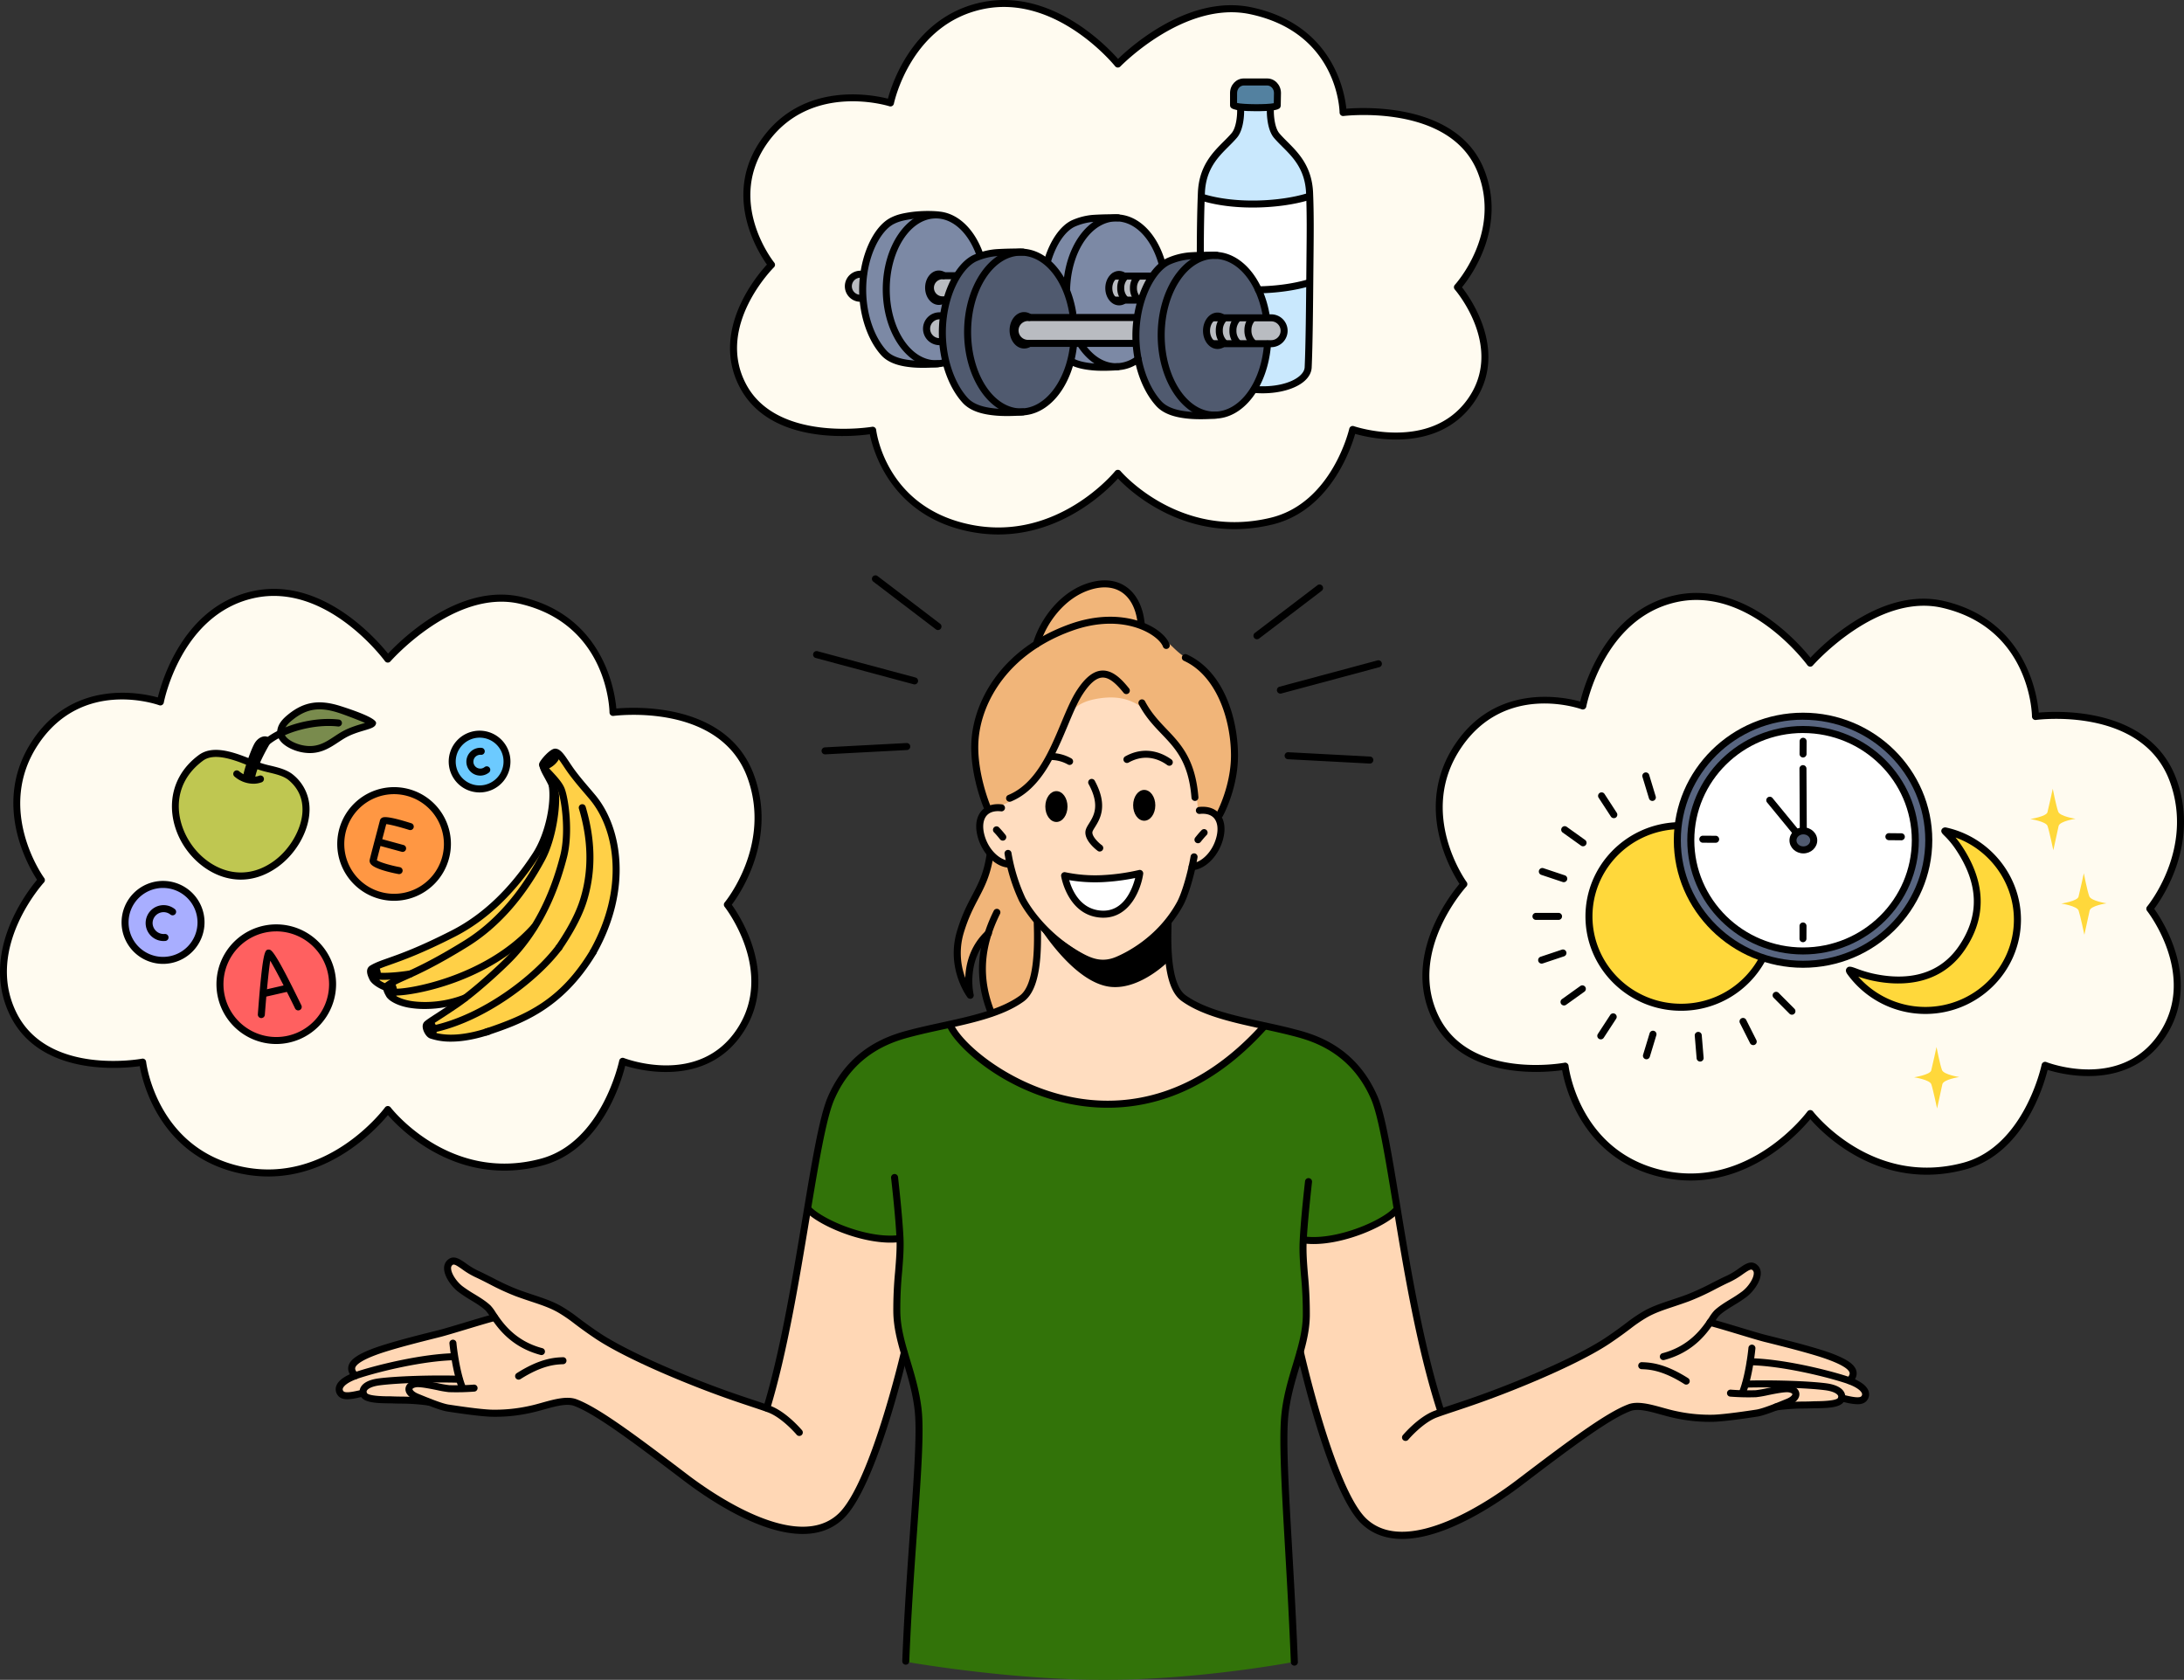 <svg xmlns="http://www.w3.org/2000/svg" viewBox="0 0 2136.32 1643.08"><rect x="0" y="0" width="2136.32" height="1643.08" fill="#333333" stroke="none"/><defs><style>.cls-1{fill:#ffd7b5;}.cls-1,.cls-10,.cls-11,.cls-12,.cls-13,.cls-14,.cls-15,.cls-16,.cls-17,.cls-18,.cls-19,.cls-2,.cls-20,.cls-21,.cls-3,.cls-4,.cls-5,.cls-6,.cls-7,.cls-8,.cls-9{fill-rule:evenodd;}.cls-2{fill:#fffbf0;}.cls-3{fill:#fff;}.cls-4{fill:#f1b579;}.cls-5{fill:#327309;}.cls-6{fill:#ffddc0;}.cls-7{fill:#c9e8fd;}.cls-8{fill:#b9bcc1;}.cls-9{fill:#7c89a5;}.cls-10{fill:#505a6f;}.cls-11{fill:#ffd83b;}.cls-12{fill:#ffd047;}.cls-13{fill:#bfc751;}.cls-14{fill:#798b4d;}.cls-16{fill:#586580;}.cls-17{fill:#ff6060;}.cls-18{fill:#ff9743;}.cls-19{fill:#a8aeff;}.cls-20{fill:#6ccaff;}.cls-21{fill:#5381a0;}</style></defs><g id="Layer_2" data-name="Layer 2"><g id="_Layer_" data-name="&lt;Layer&gt;"><g id="_&#xCE;&#xD3;&#xC8;_2_1_" data-name="&#x2014;&#xCE;&#xD3;&#xC8;_2_1_"><path class="cls-1" d="M440.42,1234.78c9.1-5,12.05,6.55,36.59,16.9,9.35,4,21.23,9.1,34,13.52,13.09,4.54,27.11,8.41,40.35,17.35,11.7,7.9,24.67,19.5,38.19,27.34,72.65,42.16,161,67.72,161,67.72s7.58-31,18.25-79.22,20.27-113.18,20.27-113.18,73.53-8.49,97.11,26.47-.78,113.39-.78,113.39-6,24.5-19.46,67c-12.6,39.75-31.29,97.43-70.54,103.92-41.06,6.79-93.2-24.44-140.58-61.81-20.41-16.1-40.34-31.58-61.41-44.87-11-7-23.4-16.65-34.08-18.33-14.85-2.34-46.7,11.47-71.3,11.73-22.92.25-43.71-3.07-56.37-6.93a47.35,47.35,0,0,1-12.24-5.85s-30.69.68-46.73-1-17.44-5.67-17.44-5.67-19.42,5.81-23.32-3.68c-2-4.92,14.23-14.24,14.23-14.24s-13-10.89,15.64-21.64c22.53-8.47,65.17-18.81,93.24-26.84a208.94,208.94,0,0,0,27-9.84,26.29,26.29,0,0,0-8.17-10.6c-8.78-6.6-20.81-11.47-28.84-19.79C438.12,1249.46,433.8,1238.41,440.42,1234.78Z"></path><path class="cls-2" d="M156.09,685.44s9.12-32.8,29.92-60.72c15.51-20.81,38.81-37.82,62.67-42.31,26-4.88,54.26.55,79.05,15.69,28.54,17.43,51.84,45.34,51.84,45.34s27.09-29.61,62.64-46.55C465,586.06,492.61,582.8,514.1,588c24.9,6,53.22,25.38,67.57,48.49,17.39,28,18.22,59.91,18.22,59.91a191.47,191.47,0,0,1,56.5,3.68c27,6.08,56.47,20.67,69.87,43.06,12.64,21.12,18.59,53,13.08,80.31-6.75,33.52-27,60.9-27,60.9s18.66,26.24,24,57.4c4.11,23.94-2.55,51.45-13.74,68.19-10.43,15.57-29.81,29.73-50.57,33.31-30.59,5.27-62.84-4.79-62.84-4.79s-7.1,28.72-24.26,54.32c-15.18,22.65-38.67,42.14-65.72,47.77-26.65,5.56-61.73-.19-88.5-13.76-31.17-15.79-52.15-40.28-52.15-40.28s-23.53,28.7-58,46.34c-24.9,12.74-57.21,17.32-82.35,12.39-28.18-5.52-56.49-21.94-73.64-45.51-19.31-26.54-25.72-60.17-25.72-60.17s-37.95,5.47-70.3-3.26c-25.38-6.85-45-24.93-55.89-44.6-10.3-18.55-11-48.34-4.13-72.09,9.7-33.51,31-59,31-59S21,828.38,18.11,792.37c-1.9-24,7.18-50.17,18.82-67.65,12.73-19.14,35.92-36.19,59.32-41.28C126.38,676.88,156.09,685.44,156.09,685.44Z"></path><path class="cls-3" d="M1547.41,688.84s9.13-32.8,29.93-60.71c15.51-20.81,38.8-37.83,62.66-42.31,26-4.88,54.26.54,79.06,15.69,28.53,17.43,51.83,45.33,51.83,45.33s27.09-29.6,62.64-46.55c22.75-10.83,50.41-14.09,71.9-8.92,24.89,6,53.21,25.38,67.56,48.49,17.4,28,18.23,59.9,18.23,59.9a191.62,191.62,0,0,1,56.49,3.69c27,6.08,56.47,20.67,69.88,43.06,12.64,21.12,18.58,53,13.07,80.31-6.75,33.51-26.95,60.9-26.95,60.9s18.66,26.23,24,57.4c4.12,23.94-2.54,51.45-13.74,68.18-10.42,15.58-29.81,29.74-50.57,33.32-30.59,5.27-62.83-4.8-62.83-4.8s-7.11,28.72-24.27,54.33c-15.18,22.65-38.66,42.14-65.72,47.77-26.64,5.56-61.72-.2-88.49-13.76-31.17-15.8-52.15-40.28-52.15-40.28s-23.53,28.7-58,46.33c-24.9,12.74-57.22,17.33-82.36,12.4-28.18-5.52-56.48-21.95-73.63-45.51-19.31-26.54-25.73-60.18-25.73-60.18s-37.94,5.48-70.3-3.25c-25.38-6.85-45-24.93-55.88-44.61-10.3-18.55-11-48.34-4.14-72.08,9.71-33.51,31-59,31-59s-18.62-32.18-21.47-68.19c-1.89-23.95,7.19-50.17,18.82-67.66,12.74-19.14,35.92-36.18,59.32-41.28C1517.7,680.28,1547.41,688.84,1547.41,688.84Z"></path><path class="cls-2" d="M1547.41,688.84s9.13-32.8,29.93-60.71c15.51-20.81,38.8-37.83,62.66-42.31,26-4.88,54.26.54,79.06,15.69,28.53,17.43,51.83,45.33,51.83,45.33s27.09-29.6,62.64-46.55c22.75-10.83,50.41-14.09,71.9-8.92,24.89,6,53.21,25.38,67.56,48.49,17.4,28,18.23,59.9,18.23,59.9a191.62,191.62,0,0,1,56.49,3.69c27,6.08,56.47,20.67,69.88,43.06,12.64,21.12,18.58,53,13.07,80.31-6.75,33.51-26.95,60.9-26.95,60.9s18.66,26.23,24,57.4c4.12,23.94-2.54,51.45-13.74,68.18-10.42,15.58-29.81,29.74-50.57,33.32-30.59,5.27-62.83-4.8-62.83-4.8s-7.11,28.72-24.27,54.33c-15.18,22.65-38.66,42.14-65.72,47.77-26.64,5.56-61.72-.2-88.49-13.76-31.17-15.8-52.15-40.28-52.15-40.28s-23.53,28.7-58,46.33c-24.9,12.74-57.22,17.33-82.36,12.4-28.18-5.52-56.48-21.95-73.63-45.51-19.31-26.54-25.73-60.18-25.73-60.18s-37.94,5.48-70.3-3.25c-25.38-6.85-45-24.93-55.88-44.61-10.3-18.55-11-48.34-4.14-72.08,9.71-33.51,31-59,31-59s-18.62-32.18-21.47-68.19c-1.89-23.95,7.19-50.17,18.82-67.66,12.74-19.14,35.92-36.18,59.32-41.28C1517.7,680.28,1547.41,688.84,1547.41,688.84Z"></path><path class="cls-2" d="M869.16,100.37s9.14-29.71,30-55C914.69,26.54,938,11.14,962,7.08c26-4.42,54.38.49,79.23,14.2,28.6,15.79,52,41.05,52,41.05s27.15-26.81,62.79-42.14c22.79-9.82,50.51-12.77,72-8.09,25,5.41,53.33,23,67.72,43.91,17.43,25.36,18.27,54.24,18.27,54.24a212.19,212.19,0,0,1,56.62,3.34c27.09,5.5,56.6,18.71,70,39,12.67,19.12,18.63,47.95,13.1,72.72-6.76,30.35-27,55.14-27,55.14s18.7,23.75,24.07,52c4.12,21.67-2.55,46.59-13.77,61.74-10.45,14.11-29.87,26.93-50.69,30.17-30.66,4.77-63-4.35-63-4.35s-7.12,26-24.32,49.2c-15.22,20.5-38.76,38.15-65.88,43.25-26.7,5-61.86-.18-88.69-12.46a187.21,187.21,0,0,1-52.27-36.47s-23.58,26-58.11,41.95c-25,11.54-57.33,15.69-82.53,11.23-28.25-5-56.62-19.87-73.81-41.21C858.39,451.44,852,421,852,421s-38,5-70.46-3a92,92,0,0,1-56-40.38c-10.33-16.81-11-43.78-4.14-65.28,9.72-30.34,31-53.44,31-53.44s-18.67-29.13-21.53-61.74c-1.89-21.68,7.21-45.43,18.87-61.26,12.76-17.33,36-32.77,59.45-37.38C839.38,92.61,869.16,100.37,869.16,100.37Z"></path><path class="cls-1" d="M1717.18,1239.24c-9.09-5-10.27,5.9-34.82,16.26-9.35,4-21.23,9.09-34,13.52-13.08,4.53-27.11,8.4-40.35,17.35-11.7,7.9-24.67,19.49-38.19,27.33-72.65,42.17-161,67.73-161,67.73s-7.57-31-18.25-79.23S1370.29,1189,1370.29,1189s-73.53-8.5-97.11,26.47.79,113.39.79,113.39,6.22,28.45,19.69,70.95c12.6,39.75,29.76,95.92,69,102.41,41.06,6.79,94.49-26.88,141.87-64.25,20.41-16.1,40.34-31.59,61.41-44.87,11-7,23.4-16.64,34.09-18.33,14.84-2.35,46.69,11.46,71.29,11.73,22.92.25,43.71-3.07,56.37-6.93a47.72,47.72,0,0,0,12.24-5.85s30.69.68,46.73-1,17.45-5.67,17.45-5.67,16.83,6.67,20.73-2.82c2-4.91-14-14.24-14-14.24s13.86-10.24-14.75-21c-22.54-8.46-59.82-17.53-87.9-25.56-15-4.31-32.69-9.87-32.69-9.87s4.11-9,10-13.37c8.78-6.59,18.35-10.22,26.37-18.54C1718.78,1254.53,1723.8,1242.86,1717.18,1239.24Z"></path><path class="cls-4" d="M1068,571.88c19-5.12,31.13,1.58,38.32,9.51,11.43,12.59,11,31.06,11,31.06a114,114,0,0,1,18.86,11.11c9.78,7.12,12.65,11.81,20.28,17.38,10.71,7.8,27.72,18.33,34,28.86,22.16,37.29,15.51,91.78,15.51,91.78s-5.38,21.61-16,40.42c-27.79,49.41-83.59,135.31-126.65,176.82-59.45,57.31-93.58,12-93.58,12s-6.31-18.18-7.52-36.49,2.69-36.74,2.69-36.74a50.52,50.52,0,0,0-13.83,19.19c-5,12.26-5.57,30.92-5.57,30.92s-18.94-37.31-.84-70.74c20.13-37.16,23.49-59,23.49-59l-2.77-47.21s-19.65-49.54-7.5-89.91,56.1-71.53,56.1-71.53S1026.87,583,1068,571.88Z"></path><path class="cls-5" d="M928.44,1002.25l308.24.8a230.44,230.44,0,0,1,40.35,10.33c19.08,6.72,41.12,16.95,56.18,37.69,16.36,22.54,22,58.11,26.33,85.39,4.25,27,7.26,45.76,7.26,45.76s-17.07,15.89-40.08,23.79-52,7.79-52,7.79,1.34,34.37,3.14,62.62c1.3,20.3-8.21,50.51-8.21,50.51s-13.28,40.21-13.51,66.85c-.65,74.61,10.5,231.61,10.5,231.61s-91.59,17.69-186.76,17.69S886,1625.39,886,1625.39s5.21-70.09,8.87-140.46c2.59-49.77,6.64-89.22.52-120.29-2.62-13.27-9.25-39.84-13.39-51.92-6.09-17.79-4.88-49.68-3.31-73.75.81-12.51,1.75-27.52,1.75-27.52s-25.61.63-48.34-6.62-42.56-22.39-42.56-22.39,2.51-22.36,8.81-52.53c5.5-26.29,13.53-59.15,29.7-80.13,18.11-23.49,43.82-34.59,65.06-40.62A212.37,212.37,0,0,1,928.44,1002.25Z"></path><path class="cls-6" d="M1071.45,683.77c24.49-4.7,40.65,1.11,57.41,18.36,9.38,9.66,21.09,23.06,28.35,36,14.11,25.07,14.54,55.1,14.54,55.1s25.15-4.5,22.52,21.22c-2.67,26.08-28.06,33.51-28.06,33.51l-7,28.62L1143.06,901s-5.84,51.85,10.61,70.78c17,19.56,81.34,31.22,81.34,31.22s-17,22.81-42.42,40.52c-29.7,20.68-71.09,36.71-112.25,36.67-43.11,0-88.66-19.86-117.55-41.33a132.59,132.59,0,0,1-33.48-36.15s59.48-12.58,73.61-28.75c16.39-18.78,11.21-68.81,11.21-68.81l-17.91-32.35-8.44-26.24s-28.43-4.37-29.92-40.8c-.86-21,23.7-8.47,42.81-33.7,4.77-6.29,15.82-16,25.23-33.06,3.94-7.14,9.54-20,13-27.82C1045.78,695.6,1053.59,687.21,1071.45,683.77Z"></path><path class="cls-7" d="M1213.66,106l29.24-1.74s-4,19.51,11.34,33.37c16,14.45,26.82,40.07,26.82,40.07L1279,363.62s-9,10.22-21.7,14.16-29,1.63-29,1.63l-54.46-43.08-.51-86.92,1-66.89s9.07-26.05,24.28-41.27C1215.38,124.41,1213.66,106,1213.66,106Z"></path><path class="cls-3" d="M1175.05,194.44a287.51,287.51,0,0,0,49.1,4.42c26.43,0,56.63-4.42,56.63-4.42v82.75s-36.45,7.18-62.88,7.18-42.85-7.18-42.85-7.18Z"></path><path class="cls-8" d="M922.32,308.92l322.85,1s8.67,2.28,10.39,13.08c1.69,10.54-10.39,13.13-10.39,13.13l-324.5-1.69s-13.22-1.2-13.2-12.68C907.5,310.84,922.32,308.92,922.32,308.92Z"></path><path class="cls-8" d="M838.37,269.18l288,.58-10.68,23.43H838.37s-8.52-5.42-8.76-11.41C829.26,273.34,838.37,269.18,838.37,269.18Z"></path><path class="cls-9" d="M867,218.91s28.37-13.53,54.19-8.17,37.62,37.49,37.62,37.49l-11.58,7-10.83,13.22-20.47,2s-4.94,4.29-4.94,10.1,4.95,13.18,4.95,13.18l9.19-1.32-4,15.71s-14.34,3-13.47,15.41c.76,11,14.06,11.37,14.06,11.37l3.79,20s-19.64,2-32.9.76-20.15-3.44-20.15-3.44A61.62,61.62,0,0,1,855,330.67c-7.82-16-12.08-39.78-10.56-58.08C847.27,238.05,867,218.91,867,218.91Z"></path><path class="cls-10" d="M1162.66,249.75c13.21-1.3,37.52-3.21,50.93,8.91,19.22,17.39,25.59,51.15,25.59,51.15l-52.39,1.52s-5.6,4.93-5.69,11.12,5.33,13.67,5.33,13.67l53.38.35s-8.64,50.78-33.3,64.62-61.92,4.78-69.23-3c-21.14-22.69-26.71-42.27-26.71-75.61S1130.51,252.9,1162.66,249.75Z"></path><path class="cls-10" d="M970.84,247.41c13.21-1.3,40.2-2.48,53.62,9.65,19.22,17.38,25,52.1,25,52.1l-51,1.15s-6.86,5.78-6.95,12,5.35,13.29,5.35,13.29l113.31-.1,3.7,17.55a79.37,79.37,0,0,1-30.09,7.08c-16.72.41-36.77-5.42-36.77-5.42s-4.6,10.92-7.53,17c-5.8,12.09-14.37,21.22-24.75,27-24.66,13.84-60.52,3.44-67.83-4.4-21.15-22.69-25.47-42.25-25.47-75.6S938.69,250.56,970.84,247.41Z"></path><path class="cls-9" d="M1068.43,212.33c13.21-1.3,35.83-1.16,49.24,11,8.76,7.92,20.15,35.35,20.15,35.35l-11.19,12.61-35.94-.94s-3.73,8.53-3.82,14.72,5.59,8.26,5.59,8.26l24.63.7-4.95,15.91-61.63-.12s-3.72-12.72-11-31.18c-4.73-12-15.48-22.79-15.48-22.79C1031.5,232.36,1045,214.62,1068.43,212.33Z"></path><path class="cls-9" d="M1050.51,336.86h62.42V353s-17.51,5.19-34,5.48a120.59,120.59,0,0,1-32.08-4.3Z"></path><path class="cls-11" d="M1558,872.87c16.15-59.9,83.45-64.61,83.45-64.61s-3.61,40.73,15.14,74.37c22.89,41,66.63,56.2,66.63,56.2s-13.61,22.62-35,35.36c-20.62,12.24-48.69,14.78-68.93,6.7-18.62-7.44-38.51-18-49.81-36.1C1555.64,922.76,1552.82,892,1558,872.87Z"></path><path class="cls-12" d="M498.34,869.66c14.46-16.95,31.14-39.29,38.11-58.28,9.91-27,5.44-44.87-2.43-56.54s11.45-17,11.45-17l19.28,22.74s6.61,8.19,13.06,15.79c8.4,9.89,17.55,22.09,21.78,47.73,3.72,22.55-.65,68-9.48,89.09-26.59,63.42-91,93.39-131.7,101.08S417.36,1003,417.36,1003l29.16-22.5s-34.42,3.3-51.32-.62-16.3-15.07-16.3-15.07L366.45,959l.06-11.33s13.12-6.57,27.5-12.21C423.1,924,468.4,904.76,498.34,869.66Z"></path><path class="cls-13" d="M187.66,748.78c13.43-14.75,35.34-11,54.41-5.36a314.63,314.63,0,0,1,34.28,12.41s23.42,4.64,22.69,35.9C298.7,806,289.16,826.6,282.15,835c-22.37,26.71-65.46,28.36-89.16,3.61S161.23,777.8,187.66,748.78Z"></path><path class="cls-14" d="M281.89,702.48c3.61-3.26,18.68-13.7,34.95-12.39,21.29,1.72,44.41,15.95,44.41,15.95l-19.63,11-23.07,12.87s-20.69,7.12-28.62.62S264.41,718.26,281.89,702.48Z"></path><path d="M1409.12,1382.92a3.44,3.44,0,0,1-3.27-2.37c-20.52-63.62-33.2-140.82-43.39-202.84-7.57-46.13-14.11-86-21.28-102.56-20.42-47.29-59.85-57.52-76.69-61.89-9.66-2.51-19.89-4.74-29.79-6.89-28.89-6.29-58.76-12.78-78.92-27.32-16.53-11.92-17.57-47.15-16.64-76.51a3.48,3.48,0,0,1,3.53-3.32,3.44,3.44,0,0,1,3.32,3.54c-.81,25.5-.26,60.58,13.8,70.73,19,13.7,48.17,20,76.37,26.18,10,2.17,20.26,4.41,30.06,7,17.8,4.62,59.51,15.43,81.25,65.8,7.5,17.38,13.79,55.68,21.76,104.17,10.15,61.8,22.78,138.72,43.15,201.84a3.43,3.43,0,0,1-2.21,4.31A3.21,3.21,0,0,1,1409.12,1382.92Z"></path><path class="cls-3" d="M1114.82,854.29a203.49,203.49,0,0,1-37.18,5.16,144.8,144.8,0,0,1-36.29-3s5.55,35.79,35.84,37.64C1109,896.08,1114.82,854.29,1114.82,854.29Z"></path><path d="M1079.28,897.63c-.76,0-1.52,0-2.3-.07-32.66-2-39-40.15-39-40.53a3.42,3.42,0,0,1,4.18-3.86,141.94,141.94,0,0,0,35.34,2.86A202.57,202.57,0,0,0,1114,851a3.4,3.4,0,0,1,3.13.76,3.44,3.44,0,0,1,1.11,3C1116.09,869.87,1105.25,897.63,1079.28,897.63Zm-33.41-36.74c2.62,9.3,10.56,28.55,31.53,29.82,22,1.38,30.34-21.53,33-31.91a212.11,212.11,0,0,1-32.58,4.08A153.62,153.62,0,0,1,1045.87,860.89Z"></path><path d="M1079,945.51c-10.13,0-18.74-4.27-26.34-8.61-27.63-15.78-46.92-39.06-55.77-55.57a177.85,177.85,0,0,1-14.27-46.09,3.42,3.42,0,0,1,6.77-1,172.17,172.17,0,0,0,13.54,43.88c8.4,15.67,26.77,37.8,53.13,52.86,10.56,6,21.21,11,35.37,5.09,9.22-3.82,40.78-19,59.8-53.62,4.62-8.4,10.36-27.66,13.37-44.79a3.43,3.43,0,1,1,6.75,1.19c-3.17,18-9.1,37.79-14.12,46.91-20.08,36.58-53.43,52.6-63.17,56.64A38.93,38.93,0,0,1,1079,945.51Z"></path><path d="M1075.74,832.92a3.39,3.39,0,0,1-2-.66c-1.33-1-12.9-9.74-12-18.91.26-2.69,1.79-5.15,3.57-8,4.58-7.37,10.86-17.47-.28-38.12a3.43,3.43,0,1,1,6-3.25c13,24.15,4.92,37.2.07,45-1.26,2-2.46,3.95-2.56,5-.41,4.2,6,10.38,9.24,12.72a3.43,3.43,0,0,1-2,6.19Z"></path><path d="M1046.28,748.22a3.45,3.45,0,0,1-1.64-.42,34.59,34.59,0,0,0-16.47-4.44,3.43,3.43,0,1,1,0-6.85h0a41.29,41.29,0,0,1,19.72,5.27,3.43,3.43,0,0,1-1.63,6.44Z"></path><path class="cls-15" d="M1022.51,788.84c0-8.33,4.92-15.06,10.91-15s10.81,6.81,10.78,15.15-4.93,15.06-10.92,15S1022.47,797.17,1022.51,788.84Z"></path><path class="cls-15" d="M1145.81,901a302.48,302.48,0,0,1-30.57,25.44c-16.47,11.66-30.68,16.57-40.88,14.83s-60.59-39.41-60.59-39.41,35.72,60.61,73.72,63.52c29.12,2.23,56.34-26,56.34-26Z"></path><path d="M987.57,784.21a3.42,3.42,0,0,1-1.31-6.59c26.88-11.07,40.13-42.71,51.82-70.63,5.1-12.18,9.92-23.69,15.42-32,8.18-12.45,16.17-18.69,24.42-19.09,10.63-.52,19.28,8.49,26.41,17.35a3.43,3.43,0,1,1-5.34,4.3c-8.46-10.52-14.8-15.06-20.74-14.8s-12.22,5.67-19,16c-5.15,7.82-9.85,19-14.82,30.93-11.6,27.7-26,62.17-55.54,74.32A3.49,3.49,0,0,1,987.57,784.21Z"></path><path d="M965.34,792.15a3.43,3.43,0,0,1-3.16-2.1c-.6-1.43-14.58-35.28-11.76-67.89,3.33-38.54,30.28-88.12,95.91-111.66,52.07-18.68,91.22,2.74,97.61,19.46a3.43,3.43,0,1,1-6.4,2.45c-4.38-11.47-38.35-33.59-88.89-15.46-62.58,22.45-88.25,69.37-91.4,105.8-2.67,30.89,11.12,64.32,11.25,64.65a3.43,3.43,0,0,1-1.83,4.49A3.5,3.5,0,0,1,965.34,792.15Z"></path><path d="M1143.75,749a3.38,3.38,0,0,1-2-.66c-6.83-5-20.82-11.93-37.73-2.5a3.43,3.43,0,0,1-3.34-6c21-11.68,38.53-1.83,45.11,3a3.43,3.43,0,0,1-2,6.2Z"></path><path d="M1168.9,783.43a3.44,3.44,0,0,1-3.42-3.15c-2.79-34.69-15.62-48.12-29.21-62.34-7.65-8-15.58-16.31-22.12-28.56a3.42,3.42,0,1,1,6-3.23c6.1,11.43,13.7,19.37,21,27.05,13.81,14.46,28.1,29.41,31.09,66.53a3.43,3.43,0,0,1-3.14,3.69Z"></path><path d="M1193.11,800a3.38,3.38,0,0,1-1.65-.42,3.41,3.41,0,0,1-1.35-4.65c.14-.26,14.19-26.26,14-56.76-.25-35.3-14.53-77.37-45.88-91.75a3.43,3.43,0,1,1,2.85-6.23c36.43,16.71,49.64,63.2,49.89,97.93.24,32.34-14.2,59-14.82,60.11A3.42,3.42,0,0,1,1193.11,800Z"></path><path d="M750.1,1380.58a3.43,3.43,0,0,1-3.28-4.43c16.43-54,28-123.87,38.27-185.51,8.77-52.84,16.35-98.48,24.66-117.72,21.73-50.36,63.44-61.18,81.25-65.81,9.79-2.54,20.07-4.78,30-6.94,28.22-6.14,57.4-12.49,76.4-26.2,14.07-10.14,14.62-45.22,13.8-70.72a3.44,3.44,0,0,1,3.32-3.54,3.48,3.48,0,0,1,3.53,3.32c.94,29.36-.1,64.58-16.64,76.5-20.16,14.55-50,21.05-78.95,27.34-9.88,2.14-20.1,4.37-29.76,6.88-16.84,4.37-56.28,14.61-76.68,61.88-8,18.48-15.49,63.74-24.19,116.14-10.27,61.84-21.91,131.94-38.48,186.38A3.42,3.42,0,0,1,750.1,1380.58Z"></path><path d="M886,1628.29h-.13a3.43,3.43,0,0,1-3.3-3.56c1.77-45.55,4.9-89.38,7.66-128,3.83-53.61,6.86-96,4.45-117.25-1.95-17.16-6.48-32.22-10.87-46.77-5-16.64-9.74-32.35-10-49.33a388.77,388.77,0,0,1,1.77-39.69c.93-11.48,1.82-22.33,1.31-33.12-1-21.73-5.2-57.94-5.24-58.3a3.43,3.43,0,1,1,6.81-.79c0,.37,4.22,36.81,5.27,58.76.54,11.23-.37,22.3-1.32,34a379.66,379.66,0,0,0-1.75,39c.27,16,4.87,31.29,9.74,47.46,4.47,14.85,9.1,30.2,11.11,48,2.48,21.91-.56,64.53-4.42,118.5-2.76,38.62-5.89,82.39-7.65,127.83A3.43,3.43,0,0,1,886,1628.29Z"></path><path d="M1266.07,1629.18a3.43,3.43,0,0,1-3.42-3.3c-1.51-39.22-3.7-77.28-5.62-110.86-3.48-60.64-6.22-108.53-3.5-132.56,2-17.79,6.63-33.15,11.11-48,4.87-16.17,9.47-31.43,9.73-47.45a374.08,374.08,0,0,0-1.75-39c-.95-11.71-1.86-22.78-1.32-34,1-22,5.23-58.39,5.27-58.75a3.43,3.43,0,0,1,6.81.78c0,.36-4.19,36.57-5.24,58.3-.51,10.79.38,21.64,1.32,33.12a391.67,391.67,0,0,1,1.77,39.69c-.28,17-5,32.68-10,49.31-4.38,14.57-8.92,29.62-10.86,46.8-2.66,23.45.07,71.08,3.53,131.39,1.93,33.62,4.11,71.72,5.63,111a3.41,3.41,0,0,1-3.29,3.55Z"></path><path d="M781.87,1404.55a3.41,3.41,0,0,1-2.63-1.22c-.14-.17-14.1-16.66-28.1-21.85-4.88-1.8-10.36-3.62-16.83-5.77-13.22-4.4-31.32-10.41-56.93-20.58-41.74-16.56-76.54-33.37-95.49-46.14-9.71-6.54-15.43-10.85-20-14.32a148,148,0,0,0-15-10.33c-8.13-4.86-16.88-7.77-27-11.14-4.85-1.61-10-3.34-15.69-5.44A240.74,240.74,0,0,1,478.69,1256c-4.79-2.45-9.32-4.77-14-6.91a79.55,79.55,0,0,1-12.82-7.73c-5.24-3.68-7.69-5.16-9.15-4.11a3.64,3.64,0,0,0-1.48,3.21c-.05,4.87,5.12,13,11.29,17.75a131.49,131.49,0,0,0,11.5,7.59c5.51,3.36,11.2,6.84,15.71,11.07a40.38,40.38,0,0,1,5,6.67c6.52,9.77,18.66,28,45.81,35.16a3.43,3.43,0,0,1-1.76,6.63c-29.65-7.86-42.73-27.46-49.75-38a41,41,0,0,0-4-5.47c-4-3.75-9.14-6.89-14.59-10.22a139.51,139.51,0,0,1-12.12-8c-6.82-5.26-14-15.2-13.95-23.25a10.46,10.46,0,0,1,4.26-8.65c5.57-4.12,11.2-.16,17.16,4a73.64,73.64,0,0,0,11.73,7.11c4.81,2.2,9.62,4.66,14.27,7a231.54,231.54,0,0,0,24.75,11.44c5.57,2.07,10.69,3.78,15.47,5.37,10.5,3.5,19.57,6.52,28.35,11.76A157.1,157.1,0,0,1,566,1289.2c4.53,3.41,10.16,7.67,19.72,14.11,18.56,12.5,52.89,29.06,94.19,45.45,25.43,10.09,43.42,16.07,56.56,20.44,6.56,2.18,12.11,4,17,5.86,15.72,5.82,30.36,23.13,31,23.86a3.42,3.42,0,0,1-2.62,5.63Z"></path><path d="M785.11,1500.42c-42,0-92.27-33.94-116.4-52.3-51.3-39-86.47-65.19-107.12-72.95-7.2-2.71-18.57.45-29.56,3.5-4.25,1.18-8.64,2.4-12.8,3.28a158.52,158.52,0,0,1-38.86,3.8c-12.11-.43-33.54-3.69-42.7-5.08-7.26-1.11-21.08-6.8-31.17-11-6.7-2.75-10.38-7.14-9.84-11.73.47-4,4-6.89,9.34-7.74,5-.75,14.44,1.13,22.76,2.81a106.26,106.26,0,0,0,10.6,1.85,223.8,223.8,0,0,0,24.21-.54,3.43,3.43,0,0,1,.58,6.83,229,229,0,0,1-25.18.55,102.24,102.24,0,0,1-11.57-2c-7-1.41-16.55-3.35-20.33-2.75-2.59.4-3.56,1.38-3.61,1.76-.08.68,1.24,2.78,5.65,4.6,9.22,3.79,23.15,9.53,29.6,10.52,8.25,1.25,30.19,4.58,41.91,5a154.88,154.88,0,0,0,37.19-3.65c4-.84,8.24-2,12.38-3.18,12-3.35,24.51-6.81,33.81-3.32,21.53,8.09,57.08,34.52,108.86,73.92,24.38,18.55,107.07,76.11,147.34,37.91,30.8-29.2,60.6-156.43,60.9-157.72a3.43,3.43,0,1,1,6.67,1.56c-1.23,5.31-30.57,130.52-62.85,161.13C813.7,1496.19,799.92,1500.42,785.11,1500.42Z"></path><path d="M507.29,1349.47a3.43,3.43,0,0,1-1.84-6.32c23.21-14.76,37.45-15.32,45.09-15.62a3.31,3.31,0,0,1,3.57,3.29,3.42,3.42,0,0,1-3.29,3.55c-7,.28-20,.8-41.69,14.57A3.44,3.44,0,0,1,507.29,1349.47Z"></path><path d="M419.52,1374.81a3,3,0,0,1-.43,0,198.37,198.37,0,0,0-26.64-1.9c-3,0-6.25-.08-10.51-.27-.63,0-1.54,0-2.63,0-11.72-.15-23.42-.81-26.49-7a9.22,9.22,0,0,1,0-8.66c2.43-4.55,8.57-7.58,17.74-8.76,17.26-2.21,51-3.32,78.56-2.58a3.43,3.43,0,0,1,3.33,3.52,3.39,3.39,0,0,1-3.52,3.33c-27.21-.74-60.54.35-77.5,2.54-7.75,1-11.58,3.33-12.57,5.19a2.38,2.38,0,0,0,.1,2.38c.44.88,3.31,3,20.43,3.18,1.19,0,2.17,0,2.86,0,4.17.19,7.32.23,10.28.26a205.28,205.28,0,0,1,27.4,2,3.43,3.43,0,0,1-.41,6.83Z"></path><path d="M339.84,1368.67c-3.81,0-7.25-.93-9.45-3.9a9.59,9.59,0,0,1-1.55-8.82c1.89-5.88,9.16-10.89,21.61-14.88,20.61-6.61,62.55-16.71,93.65-17.46a3.43,3.43,0,0,1,.17,6.85c-30.38.74-71.5,10.65-91.72,17.14-14.3,4.58-16.77,9.15-17.18,10.45a2.67,2.67,0,0,0,.53,2.64c1.65,2.23,9.36.58,13.51-.3,1.89-.4,3.62-.77,5-1a3.43,3.43,0,1,1,.87,6.8c-1.25.16-2.79.5-4.47.85A54.65,54.65,0,0,1,339.84,1368.67Z"></path><path d="M347.58,1349a3.44,3.44,0,0,1-2.46-1c-3.4-3.5-4.91-7.08-4.47-10.64.49-4.07,3.44-7.74,9-11.21,7.06-4.41,17.92-8.25,25.79-10.69,15.4-4.8,31.89-9,49.34-13.36l4.39-1.1c4.76-1.21,14.15-4,24.09-7,11.09-3.34,22.56-6.8,29.77-8.66a3.43,3.43,0,0,1,1.71,6.64c-7.07,1.82-18.47,5.26-29.5,8.59-10,3-19.49,5.87-24.39,7.11l-4.39,1.1c-17.36,4.38-33.76,8.51-49,13.25-6.12,1.9-17.41,5.73-24.2,10-3.59,2.23-5.6,4.39-5.83,6.21-.17,1.41.7,3.1,2.59,5a3.43,3.43,0,0,1-2.46,5.82Z"></path><path d="M452.53,1361.34a3.43,3.43,0,0,1-3.17-2.11c-7.1-17.13-9.72-45-9.74-45.27a3.43,3.43,0,0,1,6.83-.58c.47,5.56,3.42,29.18,9.25,43.22a3.43,3.43,0,0,1-1.86,4.48A3.36,3.36,0,0,1,452.53,1361.34Z"></path><path d="M871,1215.45c-31,0-69.47-16.79-82.51-29.84a3.43,3.43,0,0,1,4.84-4.85c13,13,55.22,30.6,84.87,27.47a3.43,3.43,0,0,1,.72,6.82A75.79,75.79,0,0,1,871,1215.45Z"></path><path d="M1284.86,1216.82a75.83,75.83,0,0,1-7.92-.39,3.43,3.43,0,0,1,.72-6.82c29.62,3.14,71.93-14.52,84.87-27.47a3.43,3.43,0,0,1,4.85,4.85C1354.34,1200,1315.87,1216.82,1284.86,1216.82Z"></path><path d="M1083.54,1083.51a183.43,183.43,0,0,1-26.37-1.9c-70.17-10.15-120.28-55.48-130.35-76.36a3.43,3.43,0,1,1,6.17-3c10.14,21,60.63,63.22,125.16,72.55,44.18,6.4,110.38-.91,174.85-72a3.43,3.43,0,1,1,5.08,4.6C1183.37,1067.76,1127.24,1083.51,1083.54,1083.51Z"></path><path d="M986.62,848.65h-.2c-13.18-.75-26.58-14.78-30.51-31.93-2.22-9.7-.71-18.11,4.26-23.68,3.13-3.52,9.1-7.44,19.82-6.26a3.43,3.43,0,0,1-.75,6.82c-6.19-.71-11,.69-14,4-3.39,3.81-4.37,10.22-2.68,17.59C966.21,831,978,841.3,986.81,841.8a3.43,3.43,0,0,1-.19,6.85Z"></path><path d="M980.89,822.25a3.42,3.42,0,0,1-2.7-1.32s-3.33-4.24-5.77-6.69a3.43,3.43,0,1,1,4.85-4.84,95.88,95.88,0,0,1,6.32,7.31,3.43,3.43,0,0,1-2.7,5.54Z"></path><path d="M1166.09,851.2a3.43,3.43,0,0,1-.2-6.85c8.83-.51,20.6-10.83,24.22-26.62,1.69-7.37.71-13.78-2.68-17.59-3-3.3-7.76-4.69-14-4a3.43,3.43,0,0,1-.76-6.81c10.72-1.18,16.7,2.74,19.83,6.25,5,5.57,6.48,14,4.25,23.68-3.93,17.15-17.33,31.18-30.5,31.93Z"></path><path d="M1171.81,824.79a3.43,3.43,0,0,1-2.69-5.54c.14-.18,3.58-4.57,6.32-7.31a3.43,3.43,0,0,1,4.85,4.85c-2.44,2.44-5.74,6.64-5.77,6.68A3.43,3.43,0,0,1,1171.81,824.79Z"></path><path class="cls-15" d="M1108.41,787.64c0-8.33,4.92-15.06,10.91-15s10.81,6.81,10.77,15.14-4.93,15.07-10.92,15S1108.37,796,1108.41,787.64Z"></path><path d="M1013.8,633.41a3.65,3.65,0,0,1-1-.13,3.44,3.44,0,0,1-2.32-4.26c6.7-22.83,25.94-49.82,53.81-58.64,14.19-4.5,26.9-3.38,36.78,3.22,10.61,7.1,17.24,20.19,18.67,36.88a3.43,3.43,0,0,1-3.12,3.71,3.39,3.39,0,0,1-3.71-3.12c-1.25-14.58-6.81-25.86-15.65-31.77-8.09-5.41-18.77-6.24-30.9-2.39-25.47,8.06-43.11,33-49.3,54A3.43,3.43,0,0,1,1013.8,633.41Z"></path><path d="M949.08,976.92a3.42,3.42,0,0,1-2.74-1.37c-.87-1.16-21.12-28.74-10.22-64.91,4.73-15.7,10.12-26,14.89-35,6.06-11.55,11.3-21.53,14-39.79a3.47,3.47,0,0,1,3.9-2.89,3.43,3.43,0,0,1,2.88,3.9c-2.91,19.41-8.67,30.37-14.75,42-4.85,9.23-9.86,18.78-14.4,33.85a68.79,68.79,0,0,0,1.56,43.77c.46-13.19,4.47-31.3,20.17-46a3.43,3.43,0,1,1,4.69,5c-24.68,23.1-16.78,56.93-16.69,57.27a3.44,3.44,0,0,1-3.33,4.25Z"></path><path d="M969.7,994.17a3.43,3.43,0,0,1-3.18-2.15c-13.47-33.69-11.65-66.82,5.58-101.28a3.43,3.43,0,0,1,6.13,3.07c-16.53,33.06-18.23,63.46-5.35,95.66a3.44,3.44,0,0,1-1.91,4.46A3.57,3.57,0,0,1,969.7,994.17Z"></path><path d="M262.44,1150.75a129.61,129.61,0,0,1-27.22-2.92c-78.26-16.71-95.54-88.2-98.54-105-17.77,2.52-98,10.15-127.09-50.18C-19.64,931.92,26.36,872.3,36.26,860.55,28,847.89-9,784.94,32.11,723.79c40.18-59.81,106.05-46.1,122.28-41.6,4.21-17.25,25.55-88.92,92.39-103.86s120.64,45.89,132.79,61c13.2-14.07,69.87-69.57,130.59-55.44,80,18.62,91.19,91.73,92.72,109.15,19.3-1.73,109-5.74,134.78,65.42,22.5,62.14-13.44,115.29-21.83,126.47,8.56,12,46.68,70.91,10.93,125.17-35,53.08-99.11,37.38-115.19,32.41-4.16,16.7-24,82.38-81,97.54-82.39,21.9-138.31-34.69-151.13-49.35C368.51,1103.89,325.29,1150.75,262.44,1150.75Zm-122.9-115.3a3.41,3.41,0,0,1,2,.67,3.46,3.46,0,0,1,1.38,2.39c.09.84,10.21,84.79,93.7,102.62C320.53,1159,376,1084,376.59,1083.25a3.42,3.42,0,0,1,2.74-1.42,3.5,3.5,0,0,1,2.77,1.36c.56.74,57.37,74,146.7,50.22,60-15.92,76.75-95.24,76.92-96a3.43,3.43,0,0,1,4.58-2.52c3,1.15,73.82,27.53,110.73-28.52,37.07-56.27-11.69-118.7-12.18-119.32a3.44,3.44,0,0,1,0-4.35c.47-.55,46.17-56,22.32-121.88h0c-26.88-74.24-130-60.71-131.06-60.57a3.41,3.41,0,0,1-2.7-.8,3.37,3.37,0,0,1-1.2-2.55c-.06-3.52-2.35-86.46-87.65-106.31-63.9-14.85-126,55.62-126.66,56.34a3.42,3.42,0,0,1-5.36-.25c-.57-.77-57-77.53-128.31-61.62s-87.82,101.28-88,102.14a3.43,3.43,0,0,1-4.53,2.61c-3-1.09-75.13-25.93-118,37.85-43.06,64.08,5,130.49,5.53,131.15a3.43,3.43,0,0,1-.24,4.37c-.58.63-57.74,63.34-27.32,126.5,30.29,62.9,122.19,46.05,123.12,45.87A3.57,3.57,0,0,1,139.54,1035.45Z"></path><path d="M1653.8,1154.69a130.24,130.24,0,0,1-27.22-2.91c-78.26-16.72-95.53-88.21-98.54-105-17.78,2.49-98,10.14-127.09-50.19-29.23-60.69,16.77-120.3,26.67-132.06-8.31-12.66-45.23-75.61-4.15-136.76,40.18-59.8,106-46.09,122.28-41.59,4.21-17.25,25.55-88.93,92.4-103.86s120.63,45.89,132.78,61c13.2-14.07,69.88-69.54,130.6-55.44,80,18.62,91.19,91.73,92.71,109.15,19.28-1.73,109-5.75,134.79,65.42,22.49,62.14-13.45,115.29-21.84,126.48,8.57,12,46.68,70.91,10.93,125.17-34.95,53.06-99.1,37.37-115.19,32.4-4.16,16.7-24,82.38-81,97.54-82.41,21.92-138.31-34.69-151.13-49.35C1759.87,1107.83,1716.65,1154.69,1653.8,1154.69Zm-122.9-115.3a3.45,3.45,0,0,1,3.41,3.06c.09.85,10.21,84.8,93.7,102.63,83.74,17.83,139.39-57.13,139.94-57.89a3.43,3.43,0,0,1,5.5-.06c.57.75,57.4,73.95,146.71,50.23,60-15.94,76.76-95.25,76.92-96a3.44,3.44,0,0,1,4.59-2.52c3,1.16,73.81,27.52,110.73-28.52,37.06-56.27-11.69-118.7-12.19-119.32a3.45,3.45,0,0,1,.06-4.35c.47-.55,46.17-56,22.31-121.88-26.91-74.32-130-60.71-131.06-60.57a3.39,3.39,0,0,1-2.7-.79,3.44,3.44,0,0,1-1.2-2.55c0-3.52-2.35-86.47-87.65-106.31-63.85-14.84-126,55.61-126.66,56.33a3.25,3.25,0,0,1-2.74,1.17,3.45,3.45,0,0,1-2.63-1.42c-.56-.77-57-77.53-128.3-61.61s-87.82,101.28-88,102.14a3.43,3.43,0,0,1-4.53,2.61c-3.05-1.09-75.12-25.94-118,37.84-43,64,5,130.49,5.53,131.15a3.43,3.43,0,0,1-.24,4.37c-.58.63-57.74,63.34-27.32,126.5,30.29,62.89,122.19,46.05,123.12,45.88A3.59,3.59,0,0,1,1530.9,1039.39Z"></path><path d="M976.52,522.79a142.64,142.64,0,0,1-27.15-2.64c-77.86-15.1-95.39-79.62-98.54-95.41-17.74,2.45-97.55,10.05-127.09-45.68-29.14-55,16-108.9,26.45-120.26-8.79-12.31-44.79-69.22-3.9-124.51,40.28-54.48,106.3-41.82,122.25-37.78,4.31-16,25.77-80.87,92.4-94.39,66.83-13.57,120.73,42,132.71,55.51,13-12.59,69.74-63.31,130.54-50.47C1303.8,24,1315.31,90,1316.94,106.33c19.13-1.57,109-5.27,134.78,59.53,22.39,56.19-12.78,104.29-21.65,115.12,9.07,11.62,46.32,64.89,10.7,114-35.08,48.38-99.48,33.86-115.2,29.42-4.38,15.29-24.91,75.12-81,88.66-82.46,19.91-138.43-31.8-151-45C1082.75,480,1039.48,522.78,976.52,522.79ZM853.63,417.41a3.44,3.44,0,0,1,3.4,3c.38,3.12,10.21,76.8,93.65,93,83.92,16.29,139.55-51.89,140.1-52.58a3.43,3.43,0,0,1,5.31-.06c.56.68,57.44,67.21,146.88,45.63,59.93-14.47,76.69-86.34,76.86-87.07a3.39,3.39,0,0,1,1.68-2.24,3.44,3.44,0,0,1,2.79-.24c.74.25,74,25.05,110.92-25.89s-11.68-107.22-12.17-107.78a3.43,3.43,0,0,1,.06-4.59c.46-.5,46-50.66,22.24-110.2-26.85-67.37-130.1-55.05-131.14-54.92a3.39,3.39,0,0,1-2.67-.81,3.44,3.44,0,0,1-1.19-2.53c-.06-3.19-2.37-78.27-87.58-96.27C1158.75.35,1096.55,64.39,1095.93,65a3.42,3.42,0,0,1-5.16-.23c-.56-.71-57-70.46-128.47-56s-87.76,91.81-87.92,92.59a3.41,3.41,0,0,1-1.63,2.28,3.45,3.45,0,0,1-2.79.3c-.75-.25-75.3-23.62-118.16,34.35s5,117.94,5.52,118.54a3.43,3.43,0,0,1-.26,4.62c-.58.56-57.49,57.3-27.26,114.33S852.11,417.62,853,417.47A3,3,0,0,1,853.63,417.41Z"></path><path d="M1374.85,1409.41a3.42,3.42,0,0,1-2.63-5.63c.62-.73,15.26-18,31-23.86,5-1.84,10.57-3.7,17.06-5.86,13.13-4.36,31.13-10.34,56.55-20.43,41.32-16.4,75.65-33,94.18-45.46,9.55-6.43,15.19-10.69,19.72-14.1a154.5,154.5,0,0,1,15.63-10.74c8.77-5.24,17.84-8.26,28.33-11.76,4.79-1.6,9.91-3.3,15.49-5.38a233.68,233.68,0,0,0,24.71-11.42c4.66-2.38,9.48-4.84,14.31-7a72.91,72.91,0,0,0,11.73-7.11c6-4.18,11.59-8.13,17.16-4a10.45,10.45,0,0,1,4.26,8.65c.08,8-7.13,18-13.95,23.24a138,138,0,0,1-12.12,8c-5.45,3.33-10.6,6.47-14.6,10.23a40.47,40.47,0,0,0-4,5.47c-7,10.53-20.1,30.13-49.75,38a3.42,3.42,0,0,1-1.76-6.62c27.15-7.19,39.29-25.39,45.81-35.17a40.71,40.71,0,0,1,5-6.66c4.52-4.24,10.21-7.72,15.72-11.08a131.49,131.49,0,0,0,11.5-7.59c6.16-4.74,11.33-12.87,11.28-17.74a3.63,3.63,0,0,0-1.47-3.21c-1.46-1-3.89.42-9.15,4.11A80.75,80.75,0,0,1,1692,1254c-4.7,2.15-9.23,4.47-14,6.93a240.9,240.9,0,0,1-25.44,11.74c-5.66,2.1-10.86,3.83-15.71,5.45-10.12,3.37-18.86,6.28-27,11.14a148,148,0,0,0-15,10.33c-4.6,3.47-10.31,7.78-20,14.32-18.92,12.75-53.72,29.57-95.48,46.14-25.61,10.16-43.71,16.17-56.92,20.56-6.48,2.16-12,4-16.84,5.78-14,5.21-28,21.68-28.11,21.85A3.41,3.41,0,0,1,1374.85,1409.41Z"></path><path d="M1371.61,1505.28c-14.82,0-28.59-4.22-39.81-14.86-32.29-30.63-61.9-161.64-63.14-167.2a3.42,3.42,0,1,1,6.68-1.49c.31,1.34,30.39,134.52,61.17,163.72,40.29,38.18,123-19.37,147.35-37.92,51.78-39.4,87.34-65.83,108.86-73.92,9.3-3.49,21.76,0,33.81,3.32,4.15,1.15,8.43,2.34,12.38,3.18a155.33,155.33,0,0,0,37.19,3.66c11.73-.43,33.66-3.76,41.91-5,6.4-1,19.81-6.49,29.6-10.52,4.41-1.81,5.72-3.92,5.64-4.6,0-.38-1-1.35-3.6-1.76-3.79-.59-13.35,1.34-20.33,2.76a107,107,0,0,1-11.57,2,226.5,226.5,0,0,1-25.18-.56,3.43,3.43,0,1,1,.58-6.83,221.33,221.33,0,0,0,24.21.54,101,101,0,0,0,10.59-1.85c8.33-1.68,17.75-3.58,22.76-2.8,5.38.84,8.88,3.73,9.35,7.73.54,4.59-3.14,9-9.84,11.74-10.68,4.39-24,9.86-31.18,11-9.15,1.39-30.57,4.65-42.69,5.08a158.07,158.07,0,0,1-38.86-3.8c-4.16-.88-8.55-2.1-12.79-3.27-11-3.06-22.35-6.21-29.57-3.51-20.65,7.76-55.82,33.92-107.12,73C1463.88,1471.34,1413.58,1505.28,1371.61,1505.28Z"></path><path d="M1649.42,1354.33a3.4,3.4,0,0,1-1.83-.53c-21.67-13.78-34.7-14.29-41.69-14.56a3.43,3.43,0,1,1,.27-6.85c7.64.3,21.86.85,45.09,15.62a3.43,3.43,0,0,1-1.84,6.32Z"></path><path d="M1737.2,1379.67a3.43,3.43,0,0,1-.41-6.83,206.65,206.65,0,0,1,27.41-1.95c3,0,6.11-.07,10.27-.26.69,0,1.67,0,2.85-.05,17.13-.23,20-2.3,20.43-3.18a2.35,2.35,0,0,0,.1-2.39c-1-1.86-4.82-4.2-12.56-5.19-17-2.18-50.27-3.27-77.51-2.54a3.52,3.52,0,0,1-3.52-3.33,3.43,3.43,0,0,1,3.34-3.52c27.54-.75,61.31.37,78.56,2.58,9.17,1.18,15.3,4.21,17.74,8.77a9.25,9.25,0,0,1,0,8.66c-3.07,6.17-14.77,6.84-26.5,7-1.09,0-2,0-2.63,0-4.25.19-7.47.23-10.5.26a201.88,201.88,0,0,0-26.64,1.9Z"></path><path d="M1816.89,1373.53a54.65,54.65,0,0,1-11-1.58c-1.68-.35-3.23-.69-4.48-.85a3.43,3.43,0,1,1,.87-6.8c1.41.18,3.15.55,5,1,4.15.89,11.86,2.53,13.5.31a2.66,2.66,0,0,0,.53-2.65c-.42-1.29-2.88-5.87-17.18-10.45-20.23-6.49-61.35-16.4-91.72-17.14a3.43,3.43,0,1,1,.17-6.85c31.08.75,73,10.85,93.64,17.46,12.45,4,19.73,9,21.62,14.88a9.61,9.61,0,0,1-1.55,8.83C1824.13,1372.6,1820.69,1373.53,1816.89,1373.53Z"></path><path d="M1809.14,1353.85a3.42,3.42,0,0,1-2.46-5.82c1.89-1.94,2.75-3.63,2.58-5-.22-1.82-2.23-4-5.82-6.2-6.82-4.25-18.1-8.08-24.21-10-15.31-4.76-31.81-8.92-49.28-13.32l-4.09-1c-4.9-1.24-14.36-4.09-24.37-7.11-11-3.32-22.44-6.76-29.52-8.59a3.43,3.43,0,1,1,1.71-6.64c7.21,1.87,18.69,5.32,29.79,8.67,9.94,3,19.32,5.82,24.07,7l4.09,1c17.56,4.43,34.15,8.61,49.63,13.43,7.86,2.44,18.71,6.27,25.8,10.7,5.57,3.46,8.51,7.12,9,11.19.43,3.58-1.08,7.16-4.48,10.65A3.41,3.41,0,0,1,1809.14,1353.85Z"></path><path d="M1704.19,1366.2a3.36,3.36,0,0,1-1.31-.26,3.42,3.42,0,0,1-1.85-4.48c5.84-14.11,8.77-37.68,9.24-43.22a3.43,3.43,0,0,1,6.83.58c0,.27-2.61,28.06-9.75,45.27A3.41,3.41,0,0,1,1704.19,1366.2Z"></path><path d="M235.51,860.38c-21.56,0-40.9-12.61-53-29.18-19.72-27-22-67.54,11.9-92.64,12.89-9.56,31.51-4,49.7,3.37a3.43,3.43,0,1,1-2.58,6.35c-15.56-6.32-32.83-11.77-43-4.21-31.7,23.48-27.64,59.54-10.45,83.1,16.68,22.88,48.7,37.39,79.6,15.21,15.92-11.42,27.51-31.5,28.19-48.84.49-12.23-4-22.45-13.39-30.37-4.85-4.1-12.34-5.89-19.58-7.63a94.33,94.33,0,0,1-11.27-3.17l-1.63-.66a3.43,3.43,0,1,1,2.55-6.36l1.57.63a92.31,92.31,0,0,0,10.38,2.9c7.65,1.83,16.31,3.91,22.4,9.06a43.2,43.2,0,0,1,15.82,35.87c-.77,19.61-13.25,41.37-31,54.14C259.49,856.69,247.18,860.38,235.51,860.38Z"></path><path d="M247.83,766.6a28.72,28.72,0,0,1-18.57-7.15,3.43,3.43,0,0,1,4.49-5.18c5.67,4.93,13.58,6.74,19.68,4.52a3.43,3.43,0,1,1,2.34,6.44A23.14,23.14,0,0,1,247.83,766.6Z"></path><path d="M245.82,765.34a3.87,3.87,0,0,1-.48,0,3.4,3.4,0,0,1-2.68-2,2.83,2.83,0,0,1-1.49.35,3.38,3.38,0,0,1-3.42-3.27c-.13-4.72,7.78-27.81,11.59-33.85,3.63-5.74,9.55-7.5,12.79-5.56,2,1.19,3.27,3.93,1.43,7.16l-.36.62c-8.15,14.23-12.86,25.56-14,33.68A3.41,3.41,0,0,1,245.82,765.34Z"></path><path d="M261.12,729.08a3.43,3.43,0,0,1-2.18-6.07c16.8-13.85,48-22.1,72.6-19.2a3.43,3.43,0,0,1-.8,6.81c-22.57-2.67-52.19,5.1-67.44,17.67A3.4,3.4,0,0,1,261.12,729.08Z"></path><path d="M303.1,736.6a43.23,43.23,0,0,1-10.72-1.43c-8.37-2.14-22.25-8.79-21.21-20.12h0c.68-7.31,6-12.44,11.06-16.5,15.38-12.26,30.15-14.54,51-7.88,35.65,11.39,34.86,15.63,34.6,17-.67,3.56-4.51,4.71-11.48,6.79-5.38,1.6-12.07,3.6-18.14,7-2.46,1.38-4.83,2.94-7.33,4.59C323.27,731.07,314.88,736.6,303.1,736.6ZM278,715.68c-.58,6.26,9.3,11.11,16.08,12.85,14.81,3.79,23.65-2,33-8.19,2.5-1.65,5.09-3.36,7.77-4.85,6.72-3.75,14.12-6,19.52-7.57l2.72-.82c-7.43-3.17-20.73-8.23-26-9.9-18.59-6-31.1-4.06-44.61,6.71-4,3.16-8.08,7-8.51,11.77Z"></path><path class="cls-16" d="M1640.7,821.85c0-67,55.07-121.32,123-121.32s123,54.32,123,121.32-55.07,121.32-123,121.32S1640.7,888.86,1640.7,821.85Z"></path><path d="M1763.69,946.6c-69.71,0-126.42-56-126.42-124.75S1694,697.11,1763.69,697.11s126.41,56,126.41,124.74S1833.39,946.6,1763.69,946.6Zm0-242.64c-65.93,0-119.56,52.89-119.56,117.89s53.63,117.89,119.56,117.89,119.56-52.88,119.56-117.89S1829.61,704,1763.69,704Z"></path><path class="cls-3" d="M1653.89,821.85c0-59.82,49.16-108.31,109.8-108.31s109.8,48.49,109.8,108.31-49.16,108.31-109.8,108.31S1653.89,881.67,1653.89,821.85Z"></path><path d="M1763.69,933.59c-62.44,0-113.23-50.13-113.23-111.74s50.79-111.74,113.23-111.74,113.23,50.13,113.23,111.74S1826.13,933.59,1763.69,933.59Zm0-216.62c-58.66,0-106.37,47-106.37,104.88S1705,926.74,1763.69,926.74s106.38-47.06,106.38-104.89S1822.35,717,1763.69,717Z"></path><path class="cls-10" d="M1753.8,822c0-5.14,4.55-9.32,10.17-9.32s10.15,4.18,10.15,9.32-4.55,9.33-10.15,9.33S1753.8,827.15,1753.8,822Z"></path><path d="M1764,834.74c-7.5,0-13.59-5.71-13.59-12.75s6.09-12.75,13.59-12.75,13.58,5.72,13.58,12.75S1771.45,834.74,1764,834.74Zm0-18.64c-3.72,0-6.74,2.64-6.74,5.89s3,5.9,6.74,5.9,6.72-2.65,6.72-5.9S1767.67,816.1,1764,816.1Z"></path><path d="M1763.93,815a3.43,3.43,0,0,1-3.43-3.41l-.32-59.74a3.42,3.42,0,0,1,3.41-3.44h0a3.42,3.42,0,0,1,3.43,3.4l.33,59.74A3.43,3.43,0,0,1,1764,815Z"></path><path d="M1756.25,816.75a3.42,3.42,0,0,1-2.66-1.26l-25.2-30.72a3.43,3.43,0,0,1,5.3-4.34l25.21,30.72a3.43,3.43,0,0,1-2.65,5.6Z"></path><path d="M1763.68,740.92h0a3.43,3.43,0,0,1-3.41-3.44l.07-12.43a3.42,3.42,0,0,1,3.42-3.41h0a3.43,3.43,0,0,1,3.41,3.45l-.06,12.42A3.43,3.43,0,0,1,1763.68,740.92Z"></path><path d="M1763.63,921.6h0a3.43,3.43,0,0,1-3.41-3.44l0-12.43a3.43,3.43,0,0,1,3.43-3.42h0a3.43,3.43,0,0,1,3.42,3.44l-.06,12.44A3.42,3.42,0,0,1,1763.63,921.6Z"></path><path d="M1678,824.34h0l-12.35-.05a3.43,3.43,0,0,1,0-6.86h0l12.35.06a3.43,3.43,0,1,1,0,6.85Z"></path><path d="M1860,821.92h0l-12.52-.12a3.43,3.43,0,0,1,0-6.85h0l12.53.12a3.43,3.43,0,0,1,0,6.85Z"></path><path d="M1644.33,988.65c-51.55,0-93.48-41.39-93.48-92.27,0-49.14,38.92-89.61,88.6-92.13a3.46,3.46,0,0,1,3.6,3.24,3.42,3.42,0,0,1-3.25,3.6c-46,2.34-82.1,39.81-82.1,85.29,0,47.1,38.86,85.41,86.63,85.41A86.68,86.68,0,0,0,1721,936.18a3.42,3.42,0,1,1,6,3.23A93.51,93.51,0,0,1,1644.33,988.65Z"></path><path class="cls-11" d="M1919,927.24c28-41.11,11-77.18-3.07-98.24-8.23-12.3-15.45-16.74-13.13-16.25,40.38,8.78,70.59,44.29,70.59,86.76,0,49.06-40.32,88.83-90.06,88.83a90.34,90.34,0,0,1-73.15-37c-4.26-5.85,4.25.39,20.27,4.07C1854.36,960.91,1894.33,963.43,1919,927.24Z"></path><path d="M1883.3,991.77a94.18,94.18,0,0,1-75.91-38.41c-.93-1.26-2.84-3.89-1-6.33s4.56-1.53,9.4.26a121.89,121.89,0,0,0,15.4,4.78c26.32,6,62.42,6.32,85-26.76,20.37-29.93,19.36-60.81-3.09-94.4a84.09,84.09,0,0,0-11.48-13.79c-1.83-1.82-3.57-3.55-2.24-6a4.06,4.06,0,0,1,4.15-1.74c42.48,9.23,73.31,47.13,73.31,90.11C1976.79,950.39,1934.85,991.77,1883.3,991.77Zm-65.62-36.51a87.46,87.46,0,0,0,65.62,29.66c47.77,0,86.63-38.31,86.63-85.41,0-36-23.43-68.21-57.09-80.31a91.09,91.09,0,0,1,5.91,7.9c23.84,35.67,24.87,70,3.06,102.06h0c-26,38.2-68.91,34.94-92.16,29.59A113.66,113.66,0,0,1,1817.68,955.26Zm101.29-28h0Z"></path><path d="M1502.44,899.77a3.43,3.43,0,0,1,0-6.86l22.07,0h0a3.43,3.43,0,1,1,0,6.86l-22.06,0Z"></path><path d="M1529.6,862.88a3.46,3.46,0,0,1-1.09-.18l-20.93-7a3.42,3.42,0,1,1,2.18-6.49l20.93,7a3.42,3.42,0,0,1-1.09,6.67Z"></path><path d="M1548.48,827.78a3.36,3.36,0,0,1-2-.65l-18-12.86a3.43,3.43,0,0,1,4-5.57l18,12.86a3.43,3.43,0,0,1-2,6.22Z"></path><path d="M1578.59,800.25a3.4,3.4,0,0,1-2.87-1.55l-12.06-18.5a3.43,3.43,0,0,1,5.74-3.74L1581.46,795a3.44,3.44,0,0,1-1,4.75A3.47,3.47,0,0,1,1578.59,800.25Z"></path><path d="M1616.26,783.42A3.42,3.42,0,0,1,1613,781l-6.41-21.13a3.43,3.43,0,0,1,6.56-2l6.41,21.13a3.44,3.44,0,0,1-2.29,4.28A3.38,3.38,0,0,1,1616.26,783.42Z"></path><path d="M1508,942.54a3.43,3.43,0,0,1-1.09-6.68l20.93-7a3.43,3.43,0,0,1,2.18,6.5l-20.93,7A3.46,3.46,0,0,1,1508,942.54Z"></path><path d="M1529.87,983.48a3.43,3.43,0,0,1-2-6.21l18-12.87a3.43,3.43,0,0,1,4,5.57l-18,12.87A3.39,3.39,0,0,1,1529.87,983.48Z"></path><path d="M1565.85,1016.63a3.47,3.47,0,0,1-1.87-.55,3.43,3.43,0,0,1-1-4.75l12.06-18.49a3.43,3.43,0,1,1,5.74,3.75l-12.06,18.49A3.45,3.45,0,0,1,1565.85,1016.63Z"></path><path d="M1610.52,1036.1a3.4,3.4,0,0,1-1-.15,3.44,3.44,0,0,1-2.29-4.28l6.41-21.13a3.43,3.43,0,0,1,6.56,2l-6.41,21.13A3.43,3.43,0,0,1,1610.52,1036.1Z"></path><path d="M1663,1038.33a3.43,3.43,0,0,1-3.41-3.14l-1.82-22a3.43,3.43,0,1,1,6.83-.56l1.82,22a3.42,3.42,0,0,1-3.13,3.7Z"></path><path d="M1714.93,1022.24a3.41,3.41,0,0,1-3.07-1.88l-9.94-19.71a3.43,3.43,0,0,1,6.13-3.09l9.93,19.71a3.41,3.41,0,0,1-3,5Z"></path><path d="M1752.82,992.52a3.42,3.42,0,0,1-2.43-1l-15.58-15.66a3.43,3.43,0,0,1,4.86-4.83l15.58,15.65a3.43,3.43,0,0,1-2.43,5.84Z"></path><path class="cls-11" d="M1899.59,1046.61c-2.15-5.89-5.35-22.53-5.35-22.53s-3.94,18.31-5.19,23c-1.12,4.24-16.77,6.66-16.77,6.66s15.24,2.32,16.84,6.75,5.67,23.75,5.67,23.75,4-18.54,5.16-23.66c1-4.81,16.58-7.09,16.58-7.09S1901.27,1051.19,1899.59,1046.61Z"></path><path class="cls-11" d="M2043.67,876.69c-2.16-5.89-5.35-22.53-5.35-22.53s-3.94,18.31-5.19,23c-1.13,4.24-16.78,6.65-16.78,6.65s15.25,2.32,16.85,6.76,5.66,23.74,5.66,23.74l5.17-23.66c1-4.81,16.58-7.08,16.58-7.08S2045.34,881.27,2043.67,876.69Z"></path><path class="cls-11" d="M2013.3,794c-2.15-5.89-5.35-22.53-5.35-22.53s-3.94,18.3-5.19,23c-1.12,4.23-16.77,6.65-16.77,6.65s15.25,2.32,16.84,6.76,5.67,23.75,5.67,23.75l5.16-23.67c1.06-4.81,16.58-7.08,16.58-7.08S2015,798.57,2013.3,794Z"></path><path class="cls-17" d="M214.87,962.67a55.23,55.23,0,1,1,55.23,55.09A55.16,55.16,0,0,1,214.87,962.67Z"></path><path d="M270.1,1021.18a58.51,58.51,0,1,1,58.65-58.51A58.66,58.66,0,0,1,270.1,1021.18Zm0-110.16a51.66,51.66,0,1,0,51.8,51.65A51.79,51.79,0,0,0,270.1,911Z"></path><path d="M255.64,995.8h-.26a3.42,3.42,0,0,1-3.16-3.67c4.75-63.3,7-63.3,10.63-63.3,2.44,0,5.47,0,31.95,54.55a3.43,3.43,0,0,1-6.17,3c-8.84-18.22-19-37.87-24.3-46.68-1.6,10.27-3.74,32.5-5.28,53A3.42,3.42,0,0,1,255.64,995.8Z"></path><path d="M258.94,975.06a3.43,3.43,0,0,1-.76-6.77l21.05-4.81a3.43,3.43,0,0,1,1.52,6.69l-21,4.8A3.37,3.37,0,0,1,258.94,975.06Z"></path><path class="cls-18" d="M333.07,825.51a52.29,52.29,0,1,1,52.29,52.16A52.22,52.22,0,0,1,333.07,825.51Z"></path><path d="M385.36,881.1a55.59,55.59,0,1,1,55.71-55.59A55.72,55.72,0,0,1,385.36,881.1Zm0-104.31a48.73,48.73,0,1,0,48.86,48.72A48.85,48.85,0,0,0,385.36,776.79Z"></path><path class="cls-19" d="M122.15,902.23a37.24,37.24,0,1,1,37.24,37.15A37.2,37.2,0,0,1,122.15,902.23Z"></path><path d="M159.39,942.8a40.57,40.57,0,1,1,40.67-40.57A40.66,40.66,0,0,1,159.39,942.8Zm0-74.28a33.72,33.72,0,1,0,33.81,33.71A33.8,33.8,0,0,0,159.39,868.52Z"></path><path d="M390.39,855a3.47,3.47,0,0,1-.64-.06c-7.07-1.34-23.88-5-27.29-10.13a5,5,0,0,1-.81-3.87c.5-2.37,4.45-17.41,8.12-31.31,1-3.87,1.75-6.66,1.89-7.2a4,4,0,0,1,2-2.52c1.19-.67,4.35-2.42,28.83,5.39a3.43,3.43,0,0,1-2.08,6.53c-8.45-2.69-18.61-5.35-22.59-5.73-.34,1.3-.83,3.12-1.39,5.27-2.41,9.13-6.71,25.43-7.81,30,2.53,1.88,12.48,4.94,22.43,6.82a3.43,3.43,0,0,1-.63,6.8Z"></path><path d="M393.85,833.27a3.56,3.56,0,0,1-.91-.12l-22.24-6.07a3.43,3.43,0,0,1,1.8-6.62l22.25,6.08a3.43,3.43,0,0,1-.9,6.73Z"></path><path d="M160,920.45a17.55,17.55,0,1,1,11-31.24,3.42,3.42,0,1,1-4.29,5.34,10.75,10.75,0,0,0-17.44,8.35A10.85,10.85,0,0,0,161,913.55a3.43,3.43,0,1,1,.59,6.83C161.06,920.42,160.55,920.45,160,920.45Z"></path><path d="M475.65,1012.9a3.42,3.42,0,0,1-1.1-6.67c40.08-13.55,73.08-27.76,102.5-76.35a3.43,3.43,0,0,1,5.86,3.56c-33.06,54.58-73.59,68.28-106.16,79.28A3.57,3.57,0,0,1,475.65,1012.9Z"></path><path d="M441.08,1018.86a62.39,62.39,0,0,1-20.37-3.12c-3.44-1.2-6.36-6.07-7.09-9.91s.84-5.84,1.84-6.7c2.2-1.9,5.8-4.24,11.26-7.77,4.58-3,10.54-6.83,18.13-12,17.41-11.92,42-34.59,51.25-44.07,24-24.49,41.42-57.61,51.88-98.44,5.87-22.94,1.19-54.68-2.09-63.17-1.7-4.41-6.81-9.93-10.91-14.36-5.71-6.16-8.85-9.56-7.32-13.15C529,743,538,732.36,542.88,732.28c5.17-.07,8.84,5.51,14,13.24,1.77,2.65,3.69,5.52,5.8,8.35,4.85,6.49,10.26,12.8,14.61,17.87,2.25,2.63,4.25,5,5.81,6.9,25.49,31.5,35.42,91.39.15,154.17a3.43,3.43,0,0,1-6-3.36c33.7-60,24.53-116.8.5-146.5-1.53-1.89-3.49-4.18-5.69-6.75-4.41-5.15-9.9-11.56-14.89-18.23-2.19-2.92-4.18-5.89-6-8.64-2.52-3.77-6.28-9.38-8-10.13-2,1.07-7.1,6.21-8.78,8.88a66.86,66.86,0,0,0,5.63,6.57c4.73,5.11,10.1,10.91,12.27,16.53,4,10.34,8.45,43.48,2.34,67.35-10.77,42-28.8,76.17-53.62,101.53-9.44,9.66-34.47,32.75-52.28,44.94-7.65,5.23-13.65,9.12-18.27,12.11-4.91,3.18-8.25,5.34-10.17,6.92,0,1.39,1.68,4.65,2.79,5.28,16.9,5.84,38.38,1.22,53.4-3.7a3.42,3.42,0,1,1,2.13,6.51C468.07,1015.57,454.49,1018.86,441.08,1018.86Z"></path><path d="M532.56,753a3.42,3.42,0,0,1-.72-6.77c4.12-.9,9.54-5.67,9.44-9.32a3.43,3.43,0,1,1,6.85-.19c.22,7.88-8.64,14.86-14.84,16.21A3.61,3.61,0,0,1,532.56,753Z"></path><path d="M425.17,1009.63a3.43,3.43,0,0,1-.75-6.77c47.68-10.71,97.26-48.33,119.71-78.3a3.43,3.43,0,0,1,5.48,4.11c-23.18,31-74.41,69.81-123.68,80.88A4,4,0,0,1,425.17,1009.63Z"></path><path d="M546.82,930.12a3.42,3.42,0,0,1-2.83-5.36c18-26.28,22.6-42.12,24.13-47.32,7.91-26.94,7.29-56-1.84-86.4a3.43,3.43,0,0,1,6.57-2c9.51,31.69,10.13,62.08,1.85,90.31-1.6,5.46-6.48,22.08-25.05,49.26A3.43,3.43,0,0,1,546.82,930.12Z"></path><path d="M415.6,986.92a90.34,90.34,0,0,1-16.5-1.39c-13.35-2.63-19.63-8-21.23-10.78-2-3.54-5.83-10.11-.22-14,4.62-3.26,9.67-5.53,16.67-8.66,11.49-5.16,28.86-12.95,59.61-31.95,28.71-17.76,53.25-45.31,72.92-81.91,11-20.54,14.09-52,13-60.91-.59-4.61-4.17-11.09-7-16.3-2.41-4.38-4.32-7.83-4.72-10.39a3.43,3.43,0,0,1,6.77-1.07c.21,1.37,2.2,5,3.95,8.14,3.32,6,7.09,12.85,7.84,18.76,1.37,10.84-2.22,43.62-13.72,65-20.25,37.67-45.6,66.09-75.36,84.49-31.13,19.24-48.75,27.14-60.41,32.37-6.89,3.09-11.44,5.14-15.52,8-.12.55.62,2.27,2.21,5,.56.94,5.27,5.25,16.61,7.48,4.25.83,26.86,4.43,53.41-5.94a3.43,3.43,0,0,1,2.5,6.38A112.26,112.26,0,0,1,415.6,986.92Z"></path><path d="M387.47,973.76a11.9,11.9,0,0,1-3.31-.31,3.43,3.43,0,0,1,2.16-6.51c8.14,1.48,86.46-10,133.44-62.21a3.42,3.42,0,1,1,5.09,4.57C478.49,960.87,404.82,973.76,387.47,973.76Z"></path><path d="M383.45,978.83a3.36,3.36,0,0,1-1.56-.38,3.42,3.42,0,0,1-1.5-4.59c.11-.23,2.61-5.42-.47-9a3.43,3.43,0,1,1,5.18-4.49c6.12,7.07,1.6,16.17,1.4,16.56A3.43,3.43,0,0,1,383.45,978.83Z"></path><path d="M377.38,969.15a3.48,3.48,0,0,1-1.26-.24c-8.71-3.43-13.31-7.85-14.6-10.59-1.74-3.68-5-10.53.93-14,4.87-2.87,10.1-4.71,17.33-7.26,11.87-4.19,29.83-10.53,62-26.94,30.08-15.32,56.8-40.77,79.42-75.61,12.89-19.87,18.47-51,15.41-66.6a3.42,3.42,0,0,1,6.72-1.32c3.38,17.19-2.39,50.09-16.39,71.65-23.27,35.87-50.88,62.11-82.05,78-32.62,16.62-50.83,23-62.87,27.29-7.13,2.52-11.83,4.18-16.13,6.7-.17.55.43,2.32,1.79,5.19.34.69,3.34,4.15,10.91,7.13a3.43,3.43,0,0,1-1.25,6.62Z"></path><path d="M375.73,958.4c-3.77,0-6.55-.28-7.83-.85a3.43,3.43,0,0,1,2.68-6.31c1.94.52,13.23.67,30.39-2A3.43,3.43,0,0,1,402,956,183.45,183.45,0,0,1,375.73,958.4Z"></path><path d="M367.26,962.41a3.43,3.43,0,0,1-2.92-5.23c.15-.26,2.77-4.76,0-8.52a3.42,3.42,0,1,1,5.53-4c5.53,7.56.48,15.83.26,16.18A3.4,3.4,0,0,1,367.26,962.41Z"></path><path d="M423.29,1015.81h-.07a3.43,3.43,0,0,1-3.36-3.49,22,22,0,0,1,.32-3c.36-2.22.56-3.43-1.78-6.64a3.43,3.43,0,0,1,5.53-4c3.73,5.11,3.58,8.36,3,11.79a15.91,15.91,0,0,0-.24,2.07A3.42,3.42,0,0,1,423.29,1015.81Z"></path><path class="cls-20" d="M446.79,759.68a26.83,26.83,0,1,1,37.14,7.52A26.78,26.78,0,0,1,446.79,759.68Z"></path><path d="M469.16,775.1a30.46,30.46,0,0,1-6.06-.61,29.92,29.92,0,0,1-19.17-12.92,30.2,30.2,0,1,1,25.23,13.53Zm0-53.57a23.41,23.41,0,0,0-19.55,36.26h0a23.37,23.37,0,0,0,32.4,6.55,23.31,23.31,0,0,0-12.85-42.81Z"></path><path d="M469.81,758.65a14.13,14.13,0,0,1-2.73-.28,13.6,13.6,0,0,1-4.77-24.68,13.75,13.75,0,0,1,8.75-2.21,3.42,3.42,0,1,1-.62,6.82,6.82,6.82,0,0,0-4.35,1.11,6.74,6.74,0,1,0,7.44,11.25l.5-.36a3.42,3.42,0,1,1,4.24,5.38c-.3.24-.62.47-1,.7A13.59,13.59,0,0,1,469.81,758.65Z"></path><path d="M1107.55,339.28h0l-102,0a16.07,16.07,0,0,1,0-32.14h106.1a3.59,3.59,0,0,1,3.6,3.43A3.29,3.29,0,0,1,1112,314H1005.53a9.21,9.21,0,1,0,0,18.42l102,.05a3.43,3.43,0,1,1,0,6.85Z"></path><path d="M1243.43,339.59h-55.84a3.6,3.6,0,0,1-3.62-3.43,3.27,3.27,0,0,1,3.23-3.43h56.23a9.21,9.21,0,1,0,0-18.42h-56.85a3.43,3.43,0,1,1,0-6.86h56.85a16.07,16.07,0,0,1,0,32.14Z"></path><path d="M1190.91,341.34c-7.81,0-14.16-8-14.16-17.8s6.35-17.81,14.16-17.81a12,12,0,0,1,7,2.27,3.43,3.43,0,0,1-4,5.6,5.15,5.15,0,0,0-3-1c-4,0-7.3,5-7.3,11,0,7.11,5.06,12.73,9.62,10.36a3.43,3.43,0,1,1,3.16,6.08A11.82,11.82,0,0,1,1190.91,341.34Z"></path><path d="M1188,409.47c-30.65,0-55.59-36.59-55.59-81.56s24.94-81.57,55.59-81.57c25.89,0,48.12,25.73,54.07,62.56a3.42,3.42,0,1,1-6.76,1.09c-5.41-33.44-24.86-56.79-47.31-56.79-26.87,0-48.74,33.51-48.74,74.71s21.87,74.7,48.74,74.7c24.85,0,45.67-28.54,48.43-66.39a3.43,3.43,0,0,1,6.84.5C1240.22,378.19,1216.46,409.47,1188,409.47Z"></path><path d="M1197,338.28a3.41,3.41,0,0,1-2.42-1,19.7,19.7,0,0,1-5.33-14,20.35,20.35,0,0,1,4.54-13.12,3.43,3.43,0,0,1,5.2,4.48,13.29,13.29,0,0,0-2.88,8.64,13,13,0,0,0,3.32,9.11,3.43,3.43,0,0,1-2.43,5.85Z"></path><path d="M1210.33,338.39a3.41,3.41,0,0,1-2.42-1,19.7,19.7,0,0,1-5.33-14,20.31,20.31,0,0,1,4.54-13.12,3.43,3.43,0,1,1,5.2,4.48,13.34,13.34,0,0,0-2.88,8.64,13.06,13.06,0,0,0,3.31,9.11,3.43,3.43,0,0,1-2.42,5.85Z"></path><path d="M1225,338.07a3.41,3.41,0,0,1-2.42-1,19.71,19.71,0,0,1-5.33-14,20.26,20.26,0,0,1,4.55-13.12,3.42,3.42,0,0,1,5.18,4.48,13.34,13.34,0,0,0-2.87,8.64,13.06,13.06,0,0,0,3.31,9.11,3.43,3.43,0,0,1-2.42,5.86Z"></path><path d="M1174.39,410.05c-3.75,0-7.74-.12-11.44-.47-9.68-.9-23.53-3.18-32-12.48-14.36-15.71-23.28-42-23.28-68.65,0-33.92,14.4-66.5,33.48-75.77a68.39,68.39,0,0,1,21.88-5.79c14-.94,26.82-.62,26.94-.62a3.43,3.43,0,0,1,3.34,3.51,3.6,3.6,0,0,1-3.51,3.34c-.13,0-12.63-.3-26.31.61a61.48,61.48,0,0,0-19.34,5.11c-14.56,7.08-29.63,35.05-29.63,69.61,0,25,8.24,49.52,21.49,64,6.9,7.54,19.06,9.48,27.61,10.28,11.13,1,25.69-.13,25.83-.14a3.39,3.39,0,0,1,3.69,3.13,3.42,3.42,0,0,1-3.13,3.7C1189.56,409.48,1182.54,410.05,1174.39,410.05Z"></path><path d="M998.64,406.35c-30.65,0-55.59-36.59-55.59-81.57s24.94-81.56,55.59-81.56c25.89,0,48.13,25.73,54.08,62.56a3.42,3.42,0,1,1-6.76,1.09c-5.41-33.44-24.87-56.79-47.32-56.79-26.87,0-48.73,33.51-48.73,74.7s21.86,74.71,48.73,74.71c23.75,0,44.44-27.1,48.14-63.05a3.43,3.43,0,0,1,6.82.7C1049.47,377.24,1026.36,406.35,998.64,406.35Z"></path><path d="M985.06,406.93c-3.75,0-7.74-.12-11.43-.47-9.68-.9-23.53-3.18-32-12.48-14.36-15.71-23.28-42-23.28-68.65,0-33.93,14.39-66.5,33.48-75.78a68.45,68.45,0,0,1,21.88-5.78c14-.94,26.81-.63,26.94-.62a3.42,3.42,0,0,1,3.33,3.51,3.57,3.57,0,0,1-3.51,3.34c-.12,0-12.62-.3-26.31.61a61.22,61.22,0,0,0-19.33,5.11c-14.56,7.08-29.63,35-29.63,69.61,0,25,8.24,49.52,21.49,64,6.9,7.55,19.06,9.49,27.6,10.29,11.14,1,25.69-.13,25.83-.14a3.43,3.43,0,1,1,.56,6.83C1000.23,406.36,993.2,406.93,985.06,406.93Z"></path><path d="M920.1,337.61h-.76a16.07,16.07,0,1,1,0-32.13h2.82a3.43,3.43,0,1,1,0,6.85h-2.82a9.22,9.22,0,1,0,0,18.43h.76a3.43,3.43,0,0,1,0,6.85Z"></path><path d="M1001.71,340.88c-7.81,0-14.16-8-14.16-17.8s6.35-17.81,14.16-17.81a12,12,0,0,1,7,2.27,3.43,3.43,0,1,1-3.95,5.6,5.22,5.22,0,0,0-3-1c-4,0-7.3,5-7.3,11s3.34,10.95,7.3,10.95a4.92,4.92,0,0,0,2.3-.59,3.43,3.43,0,0,1,3.19,6.07A11.72,11.72,0,0,1,1001.71,340.88Z"></path><path class="cls-21" d="M1216.7,80.17h22.84c5.55,0,10,4.84,10,10.81l-.23,12c-.1,3.12-42.54,3.12-42.75-.35l0-11.7C1206.65,85,1211.15,80.17,1216.7,80.17Z"></path><path d="M1227.83,108.76c-24.28,0-24.5-3.51-24.64-5.87l0-11.93c0-7.83,6-14.22,13.47-14.22h22.84C1247,76.74,1253,83.13,1253,91l-.22,12.11c-.11,3.26-1.64,5.38-21.1,5.65C1230.34,108.76,1229.05,108.76,1227.83,108.76Zm-17.78-8.05c6.36,1.51,29.31,1.64,35.93.22l.18-10c0-4-3-7.31-6.62-7.31H1216.7c-3.65,0-6.62,3.31-6.62,7.38Z"></path><path d="M1235.05,384.7q-4.17,0-8.4-.37a3.43,3.43,0,1,1,.6-6.83c18.12,1.58,35.48-2.3,44.14-9.89,3-2.67,4.67-5.52,4.8-8.47,1-22.18,1.33-58.86,1.65-94.33l.13-13.94c.23-21.46.44-41.72-.4-62-1-23.17-12.76-35-23.17-45.37-2.94-2.93-5.71-5.7-8.21-8.64-7.27-8.58-7-25.69-7-26.42a3.42,3.42,0,0,1,3.43-3.36h.06a3.43,3.43,0,0,1,3.36,3.49c-.07,4.22.75,16.38,5.4,21.86,2.31,2.73,5,5.4,7.81,8.22,10.74,10.73,24.11,24.09,25.17,49.94.85,20.45.64,40.79.42,62.34l-.14,13.93c-.31,35.54-.64,72.28-1.65,94.58-.22,4.82-2.69,9.43-7.13,13.32C1267.32,380.29,1251.85,384.7,1235.05,384.7Z"></path><path d="M1174.11,251.89a3.43,3.43,0,0,1-3.43-3.43c0-22.62.35-42.84,1.06-60.09,1.07-25.85,14.44-39.2,25.18-49.93,2.83-2.83,5.5-5.5,7.81-8.23,4.65-5.48,5.47-17.64,5.4-21.86a3.43,3.43,0,0,1,3.36-3.49h.06a3.42,3.42,0,0,1,3.43,3.36c0,.73.26,17.84-7,26.42-2.5,2.94-5.27,5.71-8.21,8.65-10.41,10.4-22.21,22.19-23.17,45.36-.7,17.16-1.06,37.28-1.06,59.81A3.43,3.43,0,0,1,1174.11,251.89Z"></path><path d="M1225.22,203c-17.14,0-34.73-2-50-6.64a3.42,3.42,0,1,1,2-6.55c32.18,9.81,74.93,7.19,100.53-.47a3.43,3.43,0,0,1,2,6.57C1265.25,200.25,1245.56,203,1225.22,203Z"></path><path d="M1230.81,286.93a3.43,3.43,0,0,1-.06-6.85c17.66-.31,34.92-2.73,48.57-6.82a3.43,3.43,0,0,1,2,6.57c-14.24,4.26-32.15,6.78-50.43,7.1Z"></path><path d="M925.46,296.71H921.9a15.21,15.21,0,0,1,0-30.41h13.2a3.5,3.5,0,0,1,3.51,3.43,3.36,3.36,0,0,1-3.35,3.43H921.9a8.35,8.35,0,0,0,0,16.7h3.56a3.43,3.43,0,1,1,0,6.85Z"></path><path d="M1125.63,273.48h-35.06a3.43,3.43,0,1,1,0-6.85h34.93a3.48,3.48,0,0,1,3.49,3.42A3.36,3.36,0,0,1,1125.63,273.48Z"></path><path d="M1115,297h-23.48a3.58,3.58,0,0,1-3.61-3.43,3.27,3.27,0,0,1,3.24-3.42H1115a3.43,3.43,0,1,1,0,6.85Z"></path><path d="M1094.61,298.67c-7.41,0-13.43-7.55-13.43-16.82s6-16.83,13.43-16.83a11.48,11.48,0,0,1,6.61,2.15,3.43,3.43,0,0,1-3.94,5.61,4.63,4.63,0,0,0-2.67-.9c-3.56,0-6.57,4.56-6.57,10s3,10,6.57,10a4.33,4.33,0,0,0,2-.52,3.43,3.43,0,0,1,3.18,6.08A11.21,11.21,0,0,1,1094.61,298.67Z"></path><path d="M1091.86,362.14c-14.41,0-27.79-8.36-37.66-23.54a3.43,3.43,0,0,1,5.74-3.74c8.57,13.17,19.91,20.42,31.92,20.42a32.26,32.26,0,0,0,19.22-6.64,3.43,3.43,0,1,1,4,5.54A39,39,0,0,1,1091.86,362.14Z"></path><path d="M1043.34,285.53h-.12a3.42,3.42,0,0,1-3.31-3.54c1.39-40.54,24.21-72.29,51.95-72.29,21.49,0,40.48,18.84,48.37,48a3.43,3.43,0,1,1-6.62,1.79c-7.06-26.08-23.44-42.93-41.75-42.93-24,0-43.84,28.85-45.1,65.67A3.42,3.42,0,0,1,1043.34,285.53Z"></path><path d="M1100.27,295.82a3.42,3.42,0,0,1-2.43-1,18.62,18.62,0,0,1-5-13.18,19.09,19.09,0,0,1,4.29-12.37,3.43,3.43,0,1,1,5.19,4.48,12.17,12.17,0,0,0-2.63,7.89,12,12,0,0,0,3,8.33,3.43,3.43,0,0,1-2.42,5.85Z"></path><path d="M1112.71,295.92a3.42,3.42,0,0,1-2.43-1,18.6,18.6,0,0,1-5-13.18,19.09,19.09,0,0,1,4.29-12.37,3.43,3.43,0,1,1,5.19,4.48,12.17,12.17,0,0,0-2.63,7.89,11.93,11.93,0,0,0,3,8.33,3.43,3.43,0,0,1-2.41,5.85Z"></path><path d="M1079.21,362.68c-3.5,0-7.22-.11-10.68-.44-9.28-.86-16.21-2.62-21.8-5.53a3.43,3.43,0,0,1,3.17-6.08c4.77,2.49,10.9,4,19.27,4.79,10.34,1,23.89-.12,24-.13a3.43,3.43,0,0,1,.56,6.83C1093.36,362.15,1086.82,362.68,1079.21,362.68Z"></path><path d="M1025,257.71a3.48,3.48,0,0,1-1-.15,3.43,3.43,0,0,1-2.27-4.29c5.6-18.25,15.48-32.33,26.42-37.65a63.86,63.86,0,0,1,20.47-5.41c13.07-.87,24.64-.59,25.12-.58a3.43,3.43,0,0,1,3.34,3.51,3.54,3.54,0,0,1-3.51,3.34c-.11,0-11.75-.28-24.49.57a56.94,56.94,0,0,0-17.93,4.73c-9.27,4.51-17.81,17-22.87,33.51A3.43,3.43,0,0,1,1025,257.71Z"></path><path d="M915.49,359.23c-28.69,0-52-34.19-52-76.22s23.34-76.22,52-76.22c19.56,0,37.27,15.75,46.22,41.11a3.43,3.43,0,1,1-6.46,2.28c-8-22.54-23.19-36.54-39.76-36.54-24.91,0-45.17,31.12-45.17,69.37s20.26,69.36,45.17,69.36a30,30,0,0,0,8.24-1.16,3.43,3.43,0,0,1,1.89,6.59A36.72,36.72,0,0,1,915.49,359.23Z"></path><path d="M902.85,359.77c-3.5,0-7.23-.11-10.69-.44-9-.84-22-3-30-11.7-13.41-14.68-21.75-39.25-21.75-64.12,0-31.68,13.47-62.12,31.33-70.8,5.43-2.64,10.34-4,20.2-5.38a125.75,125.75,0,0,1,24.65-.64,3.43,3.43,0,1,1-.55,6.83,123,123,0,0,0-23.11.59c-9.07,1.32-13.49,2.48-18.19,4.77-13.51,6.56-27.47,32.53-27.47,64.63,0,23.23,7.64,46,20,59.49,6.37,7,17.64,8.77,25.57,9.51,10.33,1,23.89-.12,24-.13a3.43,3.43,0,1,1,.56,6.83C917,359.24,910.45,359.77,902.85,359.77Z"></path><path d="M842.31,295.19h-.7a15.2,15.2,0,1,1,0-30.4h2.62a3.43,3.43,0,1,1,0,6.85h-2.62a8.35,8.35,0,0,0,0,16.7h.7a3.43,3.43,0,1,1,0,6.85Z"></path><path d="M918.35,298.24c-7.41,0-13.43-7.55-13.43-16.82s6-16.83,13.43-16.83a11.44,11.44,0,0,1,6.61,2.16,3.43,3.43,0,0,1-4,5.6,4.56,4.56,0,0,0-2.66-.9c-3.57,0-6.58,4.56-6.58,10,0,6.45,4.55,11.56,8.62,9.44a3.43,3.43,0,0,1,3.17,6.08A11.2,11.2,0,0,1,918.35,298.24Z"></path><path d="M917.51,616.27a3.38,3.38,0,0,1-2.08-.71l-61.32-46.75a3.43,3.43,0,0,1,4.15-5.45l61.33,46.76a3.43,3.43,0,0,1-2.08,6.15Z"></path><path d="M894.58,669.44a3.46,3.46,0,0,1-.89-.12L798,643.62a3.43,3.43,0,1,1,1.78-6.62l95.72,25.7a3.43,3.43,0,0,1-.89,6.74Z"></path><path d="M807,737.86a3.43,3.43,0,0,1-.18-6.85l80-4.23a3.43,3.43,0,0,1,.36,6.85l-80,4.23Z"></path><path d="M1229.53,625.27a3.43,3.43,0,0,1-2.09-6.16l61.33-46.75a3.43,3.43,0,0,1,4.16,5.45l-61.33,46.76A3.42,3.42,0,0,1,1229.53,625.27Z"></path><path d="M1252.45,678.44a3.43,3.43,0,0,1-.89-6.74l95.72-25.7a3.43,3.43,0,1,1,1.78,6.62l-95.72,25.7A3.46,3.46,0,0,1,1252.45,678.44Z"></path><path d="M1340,746.86h-.18l-80-4.24a3.42,3.42,0,1,1,.36-6.84l80,4.23a3.43,3.43,0,0,1-.18,6.85Z"></path></g></g></g></svg>